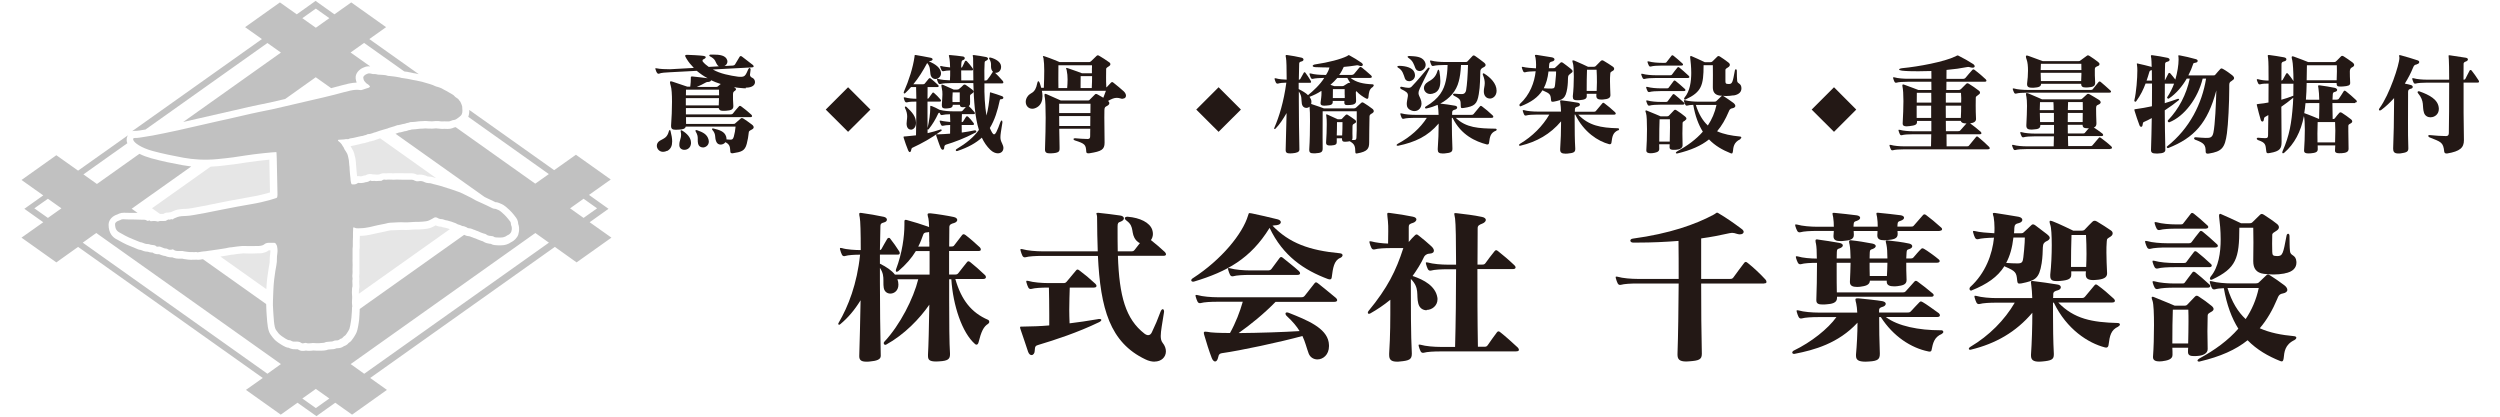 <?xml version="1.0" encoding="UTF-8"?>
<svg xmlns="http://www.w3.org/2000/svg" viewBox="0 0 300 50">
  <g style="isolation: isolate;">
    <g id="a" data-name="レイヤー 1">
      <g>
        <g style="mix-blend-mode: multiply;">
          <path d="m16.41,15.7c.12,0,.63-.09,1-.15.01,0,.02,0,.04,0l14.64-10.39,1.62,1.15-11.73,8.33c.54-.12,1.17-.27,1.78-.41,1-.23,1.94-.45,2.41-.55.38-.08,1.2-.27,2.06-.47,1.1-.26,2.23-.52,2.77-.62.94-.17,2.03-.43,2.74-.6l.48-.11,3.67-2.61,1.85,1.31c.07-.02.13-.03.18-.05.79-.21,1.54-.41,1.94-.5.32-.07.66-.11.94-.12-.06-.16-.1-.33-.12-.51-.02-.24.03-.69.57-1.09.15-.12.41-.23.59-.29.12-.04.24-.06.38-.06.07,0,.14,0,.21.01l-2.36-1.67,1.62-1.15,4.82,3.42s.08.01.11.02c.03,0,.06,0,.1.01.15.02.26.03.37.07.02,0,.06,0,.09.01.11.02.22.04.32.07.05.02.11.03.17.04h.05c.1.02.25.04.38.08.03,0,.08.02.15.03l-5.93-4.21,2.01-1.43-4.18-2.97-2.02,1.43-2.26-1.61-2.26,1.61-2.02-1.43-4.18,2.97,2.02,1.43-15.57,11.05c.17-.04.33-.04.44-.04.01,0,.07,0,.09,0M37.9,1.03l1.62,1.15-1.62,1.15-1.62-1.15,1.62-1.15Z" style="fill: #c1c1c1;"/>
          <path d="m72.94,25l-2.26-1.61,2.61-1.85-4.18-2.97-2.61,1.85-10.19-7.23s0,.06,0,.09c.01.23-.03.51-.12.74l9.67,6.87-1.63,1.15-9.55-6.78s-.07.01-.1.02c-.09.01-.1.02-.14.04-.21.1-.45.15-.71.15-.04,0-.07,0-.09,0h0s-.15,0-.26-.01c0,0,0,0,0,0h0s-.07,0-.08,0c-.06,0-.12.01-.19.01-.16,0-.34-.02-.49-.04h-.08s-.04-.02-.14-.02h-.19s-.05,0-.09.01c-.1,0-.21.02-.28.02-.06,0-.18,0-.3-.01-.07,0-.13,0-.16,0s-.1,0-.18-.01c-.05,0-.1-.01-.16-.01-.15.02-.29.03-.4.03h-.17s-.21.02-.29.03c-.06,0-.25.03-.25.03-.08.01-.13.02-.25.02,0,0-.24.01-.28.02-.05.02-.1.04-.16.05-.05.01-.11.02-.17.03h-.04s-.04.02-.06.03c-.08.03-.14.05-.18.06-.03,0-.08.02-.16.03-.03,0-.06,0-.08.01-.06.02-.13.04-.21.06l-.08.02c-.14.04-.26.07-.38.07-.07.03-.17.06-.27.1l-.12.04s-.02,0-.03.01l10.68,7.58c.08.04.16.08.24.12.19.09.38.18.49.23.19.08.33.15.44.21.05.03.09.05.13.07,0,0,.02,0,.02,0,.01,0,.03,0,.04,0,.08,0,.25.03.43.11.01,0,.05.02.08.04.06.03.15.06.22.09.27.12.65.45.92.71.34.32.73.83.8.94.2.28.22.56.23.68h0s0,.01,0,.03c.13.29.12.68.11.76,0,.03-.02.29-.1.54-.13.39-.52.73-.75.85-.03.01-.11.05-.12.06-.14.11-.32.2-.57.28-.2.06-.38.08-.48.08h-.03s-.08.01-.13.01c-.05,0-.1,0-.16,0-.03,0-.06,0-.09,0-.03,0-.07,0-.1,0-.11,0-.21-.01-.28-.02-.02,0-.04,0-.06,0-.19-.01-.36-.06-.51-.15-.03,0-.09-.02-.09-.02h-.02c-.05,0-.1,0-.15-.02-.14-.02-.26-.06-.36-.09-.14-.05-.26-.13-.36-.19,0,0,0,0-.01,0-.06-.01-.11-.03-.14-.04-.05-.02-.3-.11-.44-.17l-.05-.02c-.06-.03-.13-.06-.18-.08-.01,0-.03-.01-.05-.02-.07-.02-.15-.05-.24-.08-.04-.02-.08-.03-.11-.05-.14-.03-.25-.09-.31-.12h-.01s-.1-.03-.15-.03c-.23-.01-.41-.09-.54-.16l-12.54,8.9s0,.02,0,.02c0,0,0,.02,0,.03,0,.14,0,.3-.02.49,0,.04,0,.08,0,.1,0,.15-.04.58-.04.59,0,.08-.03.21-.04.31,0,.04-.01.07-.01.09,0,.03-.03.2-.06.36-.01.08-.03.16-.04.21-.03.17-.09.42-.15.57-.09.25-.35.63-.4.71-.18.26-.3.43-.5.55,0,0-.01,0-.02.01,0,0-.04.03-.05.04-.16.22-.38.32-.54.37-.12.09-.31.2-.57.24-.1.01-.15.02-.23.02,0,0-.03,0-.09,0-.14.06-.33.12-.51.12h-.01c-.06,0-.15.02-.28.02-.02,0-.08,0-.11.01-.03,0-.07.01-.11.01-.29.12-.65.13-.77.13-.02,0-.08,0-.11,0-.04,0-.1,0-.17,0-.06,0-.15,0-.23,0-.05,0-.11,0-.15,0-.12,0-.24-.01-.34-.02h0c-.11.01-.29.04-.46.04-.15,0-.29,0-.44-.03-.17.04-.32.04-.36.04-.1,0-.19,0-.28-.03-.14-.04-.24-.1-.33-.16,0,0-.01,0-.02-.01,0,0-.02,0-.03,0-.08,0-.2,0-.31,0-.12,0-.21,0-.29-.02-.16-.03-.33-.09-.46-.16-.1,0-.22-.03-.36-.09-.09-.04-.41-.19-.91-.54-.42-.3-.57-.51-.81-.84l-.08-.11c-.33-.46-.39-1.2-.47-2.36-.01-.16-.02-.31-.03-.46-.02-.31-.03-.58-.03-.84l-7.58-5.38s-.08,0-.12.01c-.08.02-.32.06-.46.06-.08,0-.15-.01-.21-.02-.06,0-.12.01-.18.01-.05,0-.11,0-.17,0-.03,0-.06,0-.09,0-.06,0-.13.01-.2.01-.19,0-.45-.03-.83-.09h-.02s-.09-.02-.16-.04c-.02,0-.05-.01-.07-.01-.02,0-.05,0-.08,0,0,0-.18,0-.18,0-.04,0-.1,0-.16,0h-.05c-.12,0-.35-.03-.52-.09-.06-.02-.13-.04-.19-.07-.05,0-.09,0-.14,0-.07,0-.15,0-.24-.02-.17-.02-.32-.07-.46-.14-.12,0-.24-.03-.4-.09l-.07-.02c-.07-.03-.17-.07-.26-.1h-.04s-.08,0-.11,0c-.29,0-.5-.1-.64-.2-.03,0-.06,0-.08,0-.18-.01-.33-.04-.48-.1-.06,0-.12-.01-.22-.02h-.04c-.15-.02-.32-.08-.6-.19-.01,0-.02,0-.03-.01-.02,0-.03,0-.05,0-.17-.03-.3-.08-.49-.17-.14-.06-.34-.15-.63-.26-.64-.24-1.25-.59-1.69-.84l-.08-.04c-.41-.23-.89-.71-.89-1.71,0-.63.52-1.07,1.04-1.23.02,0,.04-.02.07-.03.06-.03.12-.06.17-.08.16-.07.35-.1.58-.1.09,0,.18,0,.29.01.17.01.65.01.97.01.12,0,.24,0,.36,0l-.71-.5,7.15-5.07c-.34-.04-.67-.09-1.01-.15-1.16-.21-2.52-.48-3.81-.84-.47-.13-.96-.31-1.4-.53l-5.1,3.62-1.62-1.15,5.27-3.74s0-.02-.01-.02c-.16-.44-.03-.76.08-.93l-5.98,4.24-2.61-1.85-4.18,2.97,2.61,1.85-2.27,1.61,2.27,1.61-2.61,1.85,4.18,2.97,2.61-1.86,22.16,15.73-2.02,1.43,4.18,2.97,2.01-1.43,2.27,1.61,2.26-1.61,2.02,1.43,4.18-2.97-2.01-1.43,22.16-15.73,2.61,1.86,4.18-2.97-2.61-1.85,2.26-1.61Zm-67.19,1.15l-1.63-1.15,1.63-1.15,1.62,1.15-1.62,1.15Zm26.34,18.7l-22.16-15.73,1.62-1.16,22.16,15.73-1.62,1.16Zm5.81,4.12l-1.62-1.15,1.62-1.15,1.62,1.15-1.62,1.15Zm5.8-4.12l-1.62-1.16,22.16-15.73,1.63,1.16-22.16,15.73Zm24.71-19.85l1.62-1.15,1.62,1.15-1.62,1.15-1.62-1.15Z" style="fill: #c1c1c1;"/>
          <path d="m44.35,10.43c-.02.1-.15.1-.24.14-.09.04-.54.16-.65.21-.11.05-.3.03-.47,0-.14-.02-.54,0-.94.09-.4.09-1.24.31-1.9.49-.65.17-2.25.55-2.68.64-.43.09-2.77.64-3.52.82-.75.18-1.84.43-2.78.6-.94.18-3.94.91-4.82,1.08-.88.18-3.64.85-4.96,1.13-.94.2-2.66.57-3.06.63-.73.11-1.61.28-1.88.29-.26.01-.56-.05-.45.26.11.32.89.91,2.29,1.3,1.24.34,2.57.6,3.74.82,1.17.21,2.52.31,4.08.16,1.56-.15,2.28-.26,3.4-.44,1.12-.18,3.22-.39,3.65-.4,0,0,.04.05.05.73.01.68.09,4.29.09,4.4s-.02.33-.11.37c-.1.03-1.22.45-3.21.78-1.99.33-4.58.88-5.39,1.03-.81.15-1.84.35-2.21.35s-.84.04-1.07.13c-.23.09-.39.17-.44.18-.04,0-.09.11-.13.11s-.14-.03-.18-.03-.16.05-.2.06c-.04,0-.12-.03-.17-.02-.04,0-.24.15-.32.17-.08.01-.17.01-.25.01s-.37,0-.42,0c-.05,0-.14.03-.18.05-.03.01-.09.03-.17,0-.07-.04-.2-.04-.29-.05-.09-.02-.21.01-.28.01s-.19.04-.24,0c-.04-.04-.07-.09-.15-.07-.08.03-.14.09-.27.01-.12-.08-.22-.11-.48-.1-.26,0-.66-.03-1.06-.03s-.84,0-1.04-.02c-.2-.02-.37-.02-.47.02-.1.04-.21.11-.32.14-.11.03-.44.18-.44.41s.01.71.46.97c.44.25,1.04.6,1.65.83.61.23.83.36.94.38.11.01.1,0,.29.07.18.08.31.12.38.13.07,0,.19.02.23.02s.15.01.21.04c.07.03.13.05.26.06.12,0,.39.05.44.1s.11.12.24.11c.13-.01.25-.03.36.02.12.05.32.13.4.16.08.03.13.04.22.04s.19.03.24.07.11.06.21.08c.09.01.14.01.2,0,.06,0,.14-.05.18-.05.04,0,.11.04.13.06.02.02.12.08.2.1.08.03.23.04.28.04s.15,0,.19,0,.3,0,.38,0c.08.01.2.04.24.05.04,0,.6.1.8.08.2-.02.38.03.49,0,.11-.04.24.03.28.03s.2-.03.25-.04c.05-.01.12-.03.17-.03s.2-.04.28-.04.28-.01.73-.09c.45-.07.86-.11,1.06-.15.2-.04.74-.12.89-.14.15-.03.49-.12.64-.11.14,0,.61-.1.74-.1s.63-.09.86-.06c.23.02.69,0,.9.01.21,0,.55,0,.62-.01.07,0,.39,0,.45-.03.07-.02.28-.05.41-.17.13-.12.34-.18.5-.18.16,0,.53,0,.6,0s.2-.02.26.07c.06.09.14.21.17.3.03.09.08.5.06.71-.01.2-.05.42-.06.53-.01.1-.02.6-.02.68s-.1.71-.18,1.11c-.07.4-.21,1.43-.24,2.37-.02.93-.09,1.46-.02,2.3.06.84.09,2.03.34,2.38.25.35.33.49.69.75.37.26.63.41.74.45.12.05.25.02.33.07.07.05.22.12.31.13.09.02.37,0,.45,0,.08,0,.27.03.34.06s.23.14.28.15c.04.01.2,0,.25-.03.06-.02.23-.04.28,0,.05.03.14.03.31.03s.4-.04.45-.04c.04,0,.23.02.35.02s.38.02.43,0c.06,0,.16-.02.23-.02s.38-.02.45-.07c.07-.04.15-.06.21-.06s.2-.03.33-.03.2-.02.26-.02.17-.03.21-.06.13-.05.23-.06c.28-.02.12,0,.28-.02.16-.03.25-.15.33-.18.07-.02.2-.06.23-.11.02-.05.11-.11.11-.11,0,0,.04-.04.07-.08.04-.04.09-.06.13-.08.04-.02.14-.16.23-.29.13-.2.27-.43.3-.52.03-.09.08-.3.1-.41.02-.12.08-.48.09-.53,0-.06.04-.27.05-.39.01-.12.04-.43.04-.52s.04-.42.03-.55c-.02-.13.02-.22.03-.25,0-.04,0-.23-.02-.31,0-.08-.03-.19-.01-.38.01-.18.03-.42.02-.55,0-.13-.04-.4-.03-.5,0-.11.02-.42.02-.49,0-.08.05-.18.05-.23s0-.18,0-.23c0-.05-.02-.32-.02-.42,0-.1.05-.26.03-.31-.02-.05-.03-.27-.03-.35,0-.07.05-.33.03-.44-.02-.12,0-.48,0-.55s.02-.4,0-.52c0-.12-.02-.44,0-.51,0-.08,0-.44,0-.55,0-.11,0-.29,0-.34,0-.05,0-.24,0-.29,0-.05.03-.2.03-.29s0-.32,0-.39c0-.07,0-.21,0-.26,0-.05.02-.37.02-.45s-.01-.51,0-.56c0-.05.03-.5.02-.58,0,0,.04-.06.17,0,.13.07.33.1.46.08.13-.02.49,0,.84-.06.35-.05.7-.12.94-.19.23-.07.82-.18,1.01-.22.18-.03.66-.13.77-.17.12-.03.45-.05.6-.05s.89-.07,1.33-.03c.44.03.97-.05,1.22-.05s.75,0,.97-.03c.22-.03.45-.03.67-.1.22-.07.44-.22.52-.25.08-.03.23-.17.37-.17s.28.08.38.14c.1.05.25.08.4.08s.3.1.42.12c.12.02-.02,0,.12.02.14.02.23.05.31.08.08.03.22.06.3.08.07.03.18.07.23.09.05.02.22.07.26.09.04.02.18.1.26.14.09.04.24.06.3.09.06.02.14.07.24.11.09.03.21.01.28.06.08.04.16.05.21.08.05.02.14.12.29.13.14,0,.29.04.39.08.1.03.17.09.24.1.08,0,.14.05.23.09.1.04.19.07.26.09.07.02.19.09.28.13.09.04.3.12.35.13.05.02.21.05.26.07.05.02.18.13.26.16.07.03.15.05.21.06.06,0,.12,0,.18.02.05,0,.12.02.17.02s.1.01.15.05c.05.04.11.08.22.09.11,0,.21.03.33.02.11,0,.28.01.34,0,.07,0,.22,0,.35-.05.13-.04.25-.09.3-.14.05-.05.18-.1.26-.14.09-.04.28-.23.32-.35.04-.13.06-.28.07-.33,0-.05,0-.28-.04-.35-.04-.07-.06-.16-.07-.24-.01-.08,0-.2-.08-.31-.08-.11-.43-.56-.7-.82-.27-.26-.56-.5-.68-.55-.11-.05-.26-.11-.31-.13-.07-.03-.18-.04-.21-.04-.04,0-.1,0-.25-.07-.15-.06-.3-.16-.57-.28-.27-.11-.86-.42-1.2-.55-.33-.14-.43-.24-.74-.4-.31-.16-.93-.47-1.11-.55-.18-.08-.53-.23-1.21-.45-.69-.22-1.23-.39-1.42-.45-.18-.06-.49-.12-.57-.15-.07-.02-.16-.03-.25-.06-.09-.02-.26-.09-.36-.1-.1-.01-.39-.02-.51-.06-.13-.03-.3-.13-.34-.14-.04-.02-.26-.08-.43-.06-.17.02-.27.03-.38.02-.11-.02-.3-.1-.34-.13-.03-.02-.13-.05-.22-.05s-.35-.01-.49,0c-.14,0-.39,0-.43,0-.04-.01-.82-.01-.94-.02-.12,0-.32.02-.38.02s-.21-.02-.26-.02-.14.02-.2,0c-.06,0-.17,0-.22,0-.05.01-.13.03-.21.02-.08-.02-.17-.02-.22-.02s-.16.04-.19.07c-.03.02-.07.09-.2.08-.13,0-.36.02-.43.02s-.13.02-.21,0c-.08-.02-.25-.02-.3,0-.05,0-.12,0-.16,0-.04-.02-.12-.1-.26,0-.13.09-.24.1-.3.12-.06.02-.13.02-.19.03-.06.02-.13.05-.27.07-.13.02-.37.04-.44.02-.07-.02-.12-.03-.19,0-.07.04-.13.1-.23.13-.09.02-.13.04-.18.04s-.13,0-.18,0c-.05,0-.13,0-.17-.05-.03-.04-.07-.18-.08-.28-.02-.09-.04-.21-.05-.44-.02-.22-.09-.77-.09-.95,0-.18-.01-.32-.02-.41-.01-.09-.05-.28-.04-.34,0-.06-.03-.34-.04-.45-.02-.13-.06-.3-.09-.42-.03-.12-.06-.24-.1-.33-.04-.09-.13-.22-.16-.28-.03-.06-.11-.15-.16-.24-.06-.09-.09-.23-.12-.26-.02-.03-.09-.12-.11-.16-.02-.04-.07-.14-.11-.19-.04-.05-.11-.15-.2-.23-.09-.07-.23-.18-.25-.22-.02-.04-.02-.1.08-.11.38-.03.52-.03.63-.04.11-.01.2-.04.26-.04s.19.02.25.01c.06-.01.14-.08.23-.09.09-.01.24-.04.37-.06.13-.02.21-.05.31-.07.1-.03.18-.04.26-.06.08-.01.16-.05.23-.05.07,0,.11-.04.15-.04.04,0,.1-.01.13-.01.03,0,.21-.05.25-.07.04-.02.09-.04.15-.04s.13-.05.17-.07c.04-.02.05-.04.14-.05.09-.01.18,0,.3-.04.05-.02.19-.05.26-.08.06-.03.19-.08.23-.08s.24-.07.31-.1c.07-.03.24-.09.32-.11.08-.03.2-.06.3-.09.1-.03.31-.1.45-.13.14-.02.22-.07.29-.1.07-.03.24-.08.32-.1.08-.02.24-.08.4-.12.16-.05.24-.09.27-.1.03-.02.12-.03.18-.03.05,0,.15-.03.24-.05.09-.02.2-.05.27-.07.08-.02.24-.04.28-.05.03,0,.1-.04.2-.07.1-.03.18-.03.25-.05.07-.01.12-.06.21-.07.08,0,.25-.02.39-.02.13,0,.16-.02.3-.03.14-.02.42-.06.54-.06s.31,0,.45-.02c.14-.02.39.02.46.02s.36.02.45.02.3-.03.37-.03.28,0,.43,0c.14.02.42.06.53.04.11-.02.27-.02.34,0,.07,0,.13,0,.18,0s.23.02.42-.07c.14-.07.24-.09.39-.11.07,0,.17-.04.29-.12.12-.07.26-.19.39-.29.13-.1.17-.17.22-.25.05-.09.1-.3.09-.43,0-.13-.02-.44-.03-.54-.01-.1-.12-.31-.14-.38-.03-.07-.07-.14-.08-.17,0-.03-.08-.09-.1-.12-.03-.03-.07-.08-.09-.13-.02-.05-.1-.12-.26-.22-.16-.09-.3-.25-.33-.29-.05-.05-.24-.16-.32-.21-.09-.05-.24-.14-.32-.18-.08-.04-.24-.13-.29-.17-.06-.03-.24-.11-.31-.16-.07-.05-.18-.09-.21-.12-.03-.02-.21-.09-.24-.1-.03-.01-.16-.05-.21-.07-.05-.02-.16-.05-.22-.06-.06-.02-.14-.05-.17-.07-.04-.02-.13-.06-.22-.1-.1-.04-.22-.08-.32-.11-.1-.03-.31-.08-.51-.15-.2-.07-.31-.1-.48-.14-.16-.04-.57-.12-.69-.15-.11-.03-.28-.04-.35-.06-.07-.01-.18-.03-.28-.06-.1-.03-.32-.06-.4-.08-.07-.02-.29-.04-.39-.06-.1-.02-.28-.03-.35-.05-.07-.03-.17-.04-.22-.06-.05-.02-.18-.04-.23-.04s-.16-.03-.29-.05c-.12-.02-.26-.04-.31-.04-.04,0-.37-.04-.45-.05-.08,0-.13,0-.2-.03-.08-.03-.26-.08-.38-.08s-.23-.01-.28-.02c-.05,0-.26-.02-.33-.02-.07,0-.2,0-.28-.04-.07-.03-.15-.02-.21-.03-.06-.01-.15,0-.2,0s-.12-.01-.16-.03c-.04-.01-.33-.09-.47-.04-.13.04-.3.13-.35.16-.05.04-.24.18-.23.34.01.16.07.34.17.45.1.11.2.24.26.27.06.03.11.06.15.09.04.03.08.09.13.12.05.03.11.12.1.16" style="fill: #c1c1c1;"/>
          <path d="m20.01,25.52c.06,0,.13-.02.18-.02.02,0,.05,0,.07,0,.07-.02.15-.04.24-.04.03-.01.06-.03.09-.04.02,0,.04-.02.07-.03.08-.03.18-.08.3-.13.44-.18,1.12-.2,1.39-.2s1.25-.18,1.83-.3l.22-.04c.22-.04.6-.12,1.05-.21,1.16-.24,2.91-.59,4.35-.83,1.21-.2,2.09-.43,2.6-.59,0-.45-.07-3.55-.08-3.93-.81.08-1.99.21-2.71.33-1.13.18-1.87.29-3.45.45-.3.03-.59.05-.89.06l-7.03,4.99.96.68c.11,0,.4,0,.4,0,.1-.06.22-.13.38-.16" style="fill: #e6e6e6;"/>
          <path d="m32.36,31.42c0-.14.01-.59.03-.75l.02-.11c.01-.1.03-.25.04-.36,0-.03,0-.09,0-.16h-.01c-.07,0-.13,0-.19,0-.27.22-.58.28-.72.32-.13.03-.25.04-.47.04-.04,0-.08,0-.11,0-.12.01-.38.02-.57.02-.06,0-.12,0-.17,0-.04,0-.1,0-.16,0h-.25c-.19,0-.39,0-.55-.02-.09,0-.28.02-.41.04-.13.02-.23.03-.32.03-.05,0-.12.02-.2.03-.24.04-.4.07-.55.07,0,0-.01,0-.03,0-.06,0-.19.04-.26.05-.09.02-.17.03-.22.04-.06.01-.59.09-.81.13l5.51,3.91c.04-.92.17-1.88.25-2.3.07-.36.15-.86.16-.99" style="fill: #e6e6e6;"/>
          <path d="m45.54,16.63c-.22.08-.34.11-.4.13-.02,0-.04.01-.05.02-.1.05-.22.08-.31.11h-.04c-.16.07-.3.08-.39.09-.09.04-.21.1-.38.12-.1.04-.3.1-.47.11-.05.02-.12.04-.2.05h0c-.05.02-.13.04-.23.06-.06.01-.12.02-.19.04l-.07.02c-.09.02-.17.04-.29.07-.1.02-.23.04-.32.06-.04.02-.08.04-.14.05.01.01.02.03.03.04.05.07.11.15.16.26l.02.04c.05.08.11.17.15.28.06.14.1.29.13.42v.05c.05.13.1.32.12.49.05.34.05.5.05.59,0,.05.02.11.02.16v.05c.02.12.03.27.04.5,0,.08.03.33.05.5,0,.07.01.13.02.2.05,0,.1-.01.16-.01.09,0,.17.01.26.03.04,0,.09,0,.12-.01.03,0,.06-.01.1-.03.03-.01.07-.02.09-.03.09-.03.17-.03.22-.04,0,0,.04,0,.05,0,.18-.11.37-.17.57-.17.13,0,.24.02.33.05h.11c.1,0,.19,0,.27.02.03,0,.06,0,.1,0,0,0,.03,0,.05,0,.06,0,.13,0,.2-.01.16-.08.37-.15.57-.15.06,0,.16,0,.27.01,0,0,.01,0,.02,0,.07-.01.15-.02.24-.02.06,0,.11,0,.16,0h0c.06,0,.11,0,.15,0,.08,0,.15,0,.23.02.01,0,.02,0,.03,0h.01c.09-.01.2-.02.32-.02.04,0,.07,0,.1,0,.06,0,.25,0,.43,0,.36,0,.47,0,.54.01.02,0,.05,0,.09,0,.07,0,.14,0,.2,0,.06,0,.14,0,.22,0s.16,0,.23,0h.09c.09,0,.39.02.65.17.01,0,.03.01.04.01.01,0,.05,0,.11-.01.07-.01.14-.01.21-.01.28,0,.55.08.67.12.02,0,.05.02.1.04.03.01.1.05.14.06.07.01.24.02.3.03h.07c.17.02.33.07.45.11.02,0,.05.02.06.02.02,0,.04,0,.06.01.03,0,.05.01.08.02l-6.71-4.77s-.06.02-.09.03h-.04Z" style="fill: #e6e6e6;"/>
          <path d="m53.84,27.44c-.09-.02-.19-.04-.3-.08-.06-.03-.06-.03-.09-.03-.04,0-.08-.01-.12-.02h0s-.02,0-.02,0c-.15-.02-.27-.07-.35-.1,0,0-.01,0-.02-.01-.24,0-.47-.06-.67-.15-.02.01-.04.02-.06.03-.01,0-.03.02-.05.03-.13.07-.33.18-.57.26-.23.07-.44.09-.61.11-.06,0-.12.01-.18.02-.26.04-.71.04-1.11.04-.05,0-.18.01-.29.02-.2.02-.46.04-.71.04-.1,0-.2,0-.29-.01-.07,0-.14,0-.23,0-.25,0-.53.02-.74.03-.14,0-.24.01-.3.01-.12,0-.32.01-.39.03-.18.05-.66.15-.83.18-.21.04-.74.15-.93.2-.36.1-.81.17-1.05.21-.27.04-.52.05-.71.05-.01,0-.02,0-.04,0,0,0,0,.18,0,.2,0,.05,0,.19-.02.32,0,.06,0,.12,0,.15,0,.01,0,.09,0,.15,0,.09.01.22.01.48,0,.1-.01.22-.04.38,0,.03,0,.08,0,.11,0,.04,0,.07,0,.09,0,.04,0,.19,0,.28,0,.13.01.52,0,.68,0,.07,0,.29,0,.38,0,.12,0,.28,0,.49,0,.04,0,.07,0,.09v.07c0,.25,0,.34,0,.37.02.18,0,.39-.03.6h0s0,.08,0,.1c.05.2.01.38,0,.52,0,.02,0,.04,0,.06,0,.03,0,.17.01.22.01.1.02.2.02.35,0,.14-.03.25-.05.32,0,.14-.02.35-.02.45,0,.02,0,.06,0,.09l10.92-7.75s-.07-.03-.11-.04c0,0-.03,0-.05-.01" style="fill: #e6e6e6;"/>
        </g>
        <g>
          <g>
            <path d="m89.49,10.6c-.08,0-.16-.01-.25-.01-.31-.03-.85-.05-1.16-.15.13.09.24.19.24.28,0,.05-.03.11-.11.16-.19.13-.24.17-.25.44-.01.35,0,.81.04,1.37v.07c0,.41-.33.49-.88.53-.11.01-.21.01-.31.01-.29,0-.47-.05-.53-.24-.01-.03-.03-.05-.03-.09h-3.94v.76h5.37c.13,0,.2-.03.28-.12.21-.27.44-.55.71-.84.08-.09.15-.09.28,0,.35.25.79.61,1.21.99.04.04.09.11.09.17s-.05.13-.21.13h-7.72c0,.27,0,.53.01.81h5.66c.15,0,.19-.01.25-.08.19-.16.45-.41.65-.57.04-.04.09-.05.13-.05.05,0,.11.01.17.05.33.2.72.49,1.04.73.15.11.21.23.21.32,0,.11-.07.2-.23.28-.28.15-.35.19-.36.36-.04.44-.12.88-.24,1.35-.23.88-.67.97-1.67,1.13h-.09c-.13,0-.2-.05-.21-.19-.05-.49.01-.83-.59-1.14-.13.19-.36.29-.57.29-.23,0-.43-.11-.53-.36-.23-.53.03-.85-.48-1.42-.01-.01-.03-.05-.03-.08,0-.04.03-.08.09-.08.03,0,.05,0,.08.01.73.17,1.35.36,1.53.98.04.12.04.23.04.33.15.01.31.03.45.03.25,0,.33-.05.43-.37.11-.39.17-.77.21-1.2h-5.98c-.07.27-.33.35-.91.37-.09,0-.19.01-.28.01-.36,0-.57-.07-.57-.44v-.07c.07-.96.11-1.98.11-2.84s-.04-1.6-.16-1.96c-.05-.17-.08-.29-.08-.37,0-.11.04-.13.11-.13.04,0,.11.01.19.04.85.28,1.78.6,1.78.6h.35c.05-.4.07-.68.07-1.04v-.11s.01-.07.11-.07h.11c.63.07,1.25.13,1.8.21-.48-.25-.91-.56-1.31-.89l-3.2.17c-.52.03-1.07.05-1.32.17-.03.01-.05.01-.08.01-.07,0-.13-.04-.17-.12-.08-.09-.12-.25-.17-.39-.03-.05-.03-.08-.03-.11s.01-.04.05-.04c.03,0,.07,0,.11.01.4.09,1.11.11,1.6.11l2.86-.16c-.32-.33-.63-.69-.88-1.11-.09-.16-.16-.27-.16-.35,0-.07.07-.11.24-.11.24,0,1.61.07,1.92.12.23.04.31.09.31.17s-.13.19-.28.25c-.08.03-.11.09-.11.15s.03.11.04.13c.2.24.44.44.71.63l1.21-.07c-.05-.03-.11-.08-.15-.13-.31-.4-.17-.69-.93-1.08-.11-.05-.08-.2.08-.2h.31c.77,0,1.55.08,1.71.72.01.05.01.09.01.13,0,.23-.15.41-.35.52l.99-.05c.09,0,.2-.04.27-.13.19-.31.32-.55.57-.95.08-.08.16-.08.27,0,.39.29.81.63,1.31,1.01.07.07.09.12.09.16,0,.08-.07.12-.23.13l-4.67.25c.87.51,2.06.73,3.06.87.11.01.2.01.29.01.2,0,.35-.03.47-.13.17-.13.31-.51.43-.77.05-.11.12-.16.17-.16s.11.07.11.17v.05c-.03.19-.05.44-.07.56v.05c0,.15.09.27.32.37.16.08.28.28.28.49,0,.32-.27.67-1.11.67Zm-9.44,7.5c-.17.08-.33.12-.48.12-.45,0-.75-.36-.75-.73,0-.23.11-.45.37-.61.55-.31.87-.37,1.08-1.15.03-.09.07-.13.11-.13s.07.04.09.15c.12.45.19.87.19,1.23,0,.51-.16.91-.61,1.14Zm2.07-.12c-.31,0-.59-.19-.6-.55v-.07c0-.48.21-.72.21-1.18,0-.12-.01-.25-.05-.41v-.05c0-.07.01-.09.07-.09.03,0,.05.01.11.04.55.33,1.06.83,1.06,1.45v.11c-.05.51-.43.75-.79.75Zm4.15-7.22h-3.95c0,.23-.01.45-.01.68h3.98c0-.21,0-.44-.01-.68Zm-3.97,1.02v.87h3.95c.01-.31.03-.59.03-.87h-3.98Zm2.03,5.91c-.24,0-.47-.13-.55-.41-.05-.19-.05-.35-.05-.49v-.17c0-.24-.03-.48-.25-.84-.01-.03-.03-.07-.03-.09,0-.04.03-.08.09-.08.03,0,.05,0,.09.01.72.25,1.23.49,1.4,1.15.01.08.03.15.03.21,0,.45-.37.72-.73.72Zm.99-8.06h0c0,.11-.11.17-.29.2-.19.01-.21,0-.33.07-.33.19-.68.36-1.08.53h2.31c.16,0,.17-.03.27-.11.08-.07.19-.15.29-.24-.41-.13-.8-.28-1.16-.45Z" style="fill: #231815;"/>
            <path d="m101.77,15.82l-2.68-2.67,2.68-2.68,2.68,2.68-2.68,2.67Z" style="fill: #231815;"/>
            <path d="m112.91,15.74c-1.15.84-2.3,1.47-3.4,1.98-.09.04-.13.08-.17.29-.03.16-.09.24-.17.24-.07,0-.13-.07-.19-.2-.23-.57-.35-.92-.52-1.45-.03-.08-.04-.12-.04-.16,0-.07.08-.07.32-.08.37-.03.77-.07,1.18-.12.03-1.33.04-2.78.04-4.05-.4,0-.85.01-1.11.09-.03,0-.05.01-.07.01-.08,0-.15-.04-.19-.12-.05-.11-.09-.21-.13-.36-.01-.04-.01-.07-.01-.09s.01-.04.05-.04c.03,0,.05,0,.11.01.37.11.93.16,1.35.16,0-.51-.01-.97-.03-1.4h-.61c-.21.24-.44.48-.69.72-.04.04-.07.05-.11.05s-.08-.04-.08-.11c0-.03.01-.07.03-.11.6-1.36,1.09-2.9,1.27-4.19.01-.17.01-.21.08-.21.03,0,.05,0,.11.01.59.09,1.09.2,1.74.32.16.03.24.11.24.19,0,.09-.09.17-.27.2-.08.01-.13.01-.17.03.81.37,1.35.77,1.44,1.33.01.04.01.09.01.13,0,.41-.35.67-.67.67-.27,0-.55-.19-.6-.61-.08-.55,0-.83-.39-1.31-.52.97-1.03,1.79-1.66,2.55h1.14c.09,0,.16,0,.23-.08.17-.2.29-.37.49-.6.04-.04.07-.05.11-.05.03,0,.07.01.12.05.27.21.52.43.87.76.05.04.08.09.08.15s-.05.11-.17.11h-1.16c-.01.44-.01.91-.01,1.4.07-.01.11-.03.15-.08.15-.21.27-.4.43-.6.03-.04.05-.07.09-.07s.08.03.13.07c.28.24.47.44.75.76.04.05.07.11.07.15,0,.07-.04.11-.15.11h-1.47v1.87c0,.64,0,1.28.01,1.92.52-.12,1.04-.27,1.55-.44.03-.01.04-.01.05-.01.05,0,.09.04.09.09,0,.04-.01.08-.07.12Zm-3.62-.19c-.24,0-.45-.19-.49-.56,0-.05-.01-.11-.01-.16,0-.28.07-.55.07-.85,0-.28-.05-.6-.25-1-.01-.04-.03-.08-.03-.11,0-.09.11-.12.19-.05.71.67,1.13,1.14,1.15,1.91v.03c0,.52-.32.8-.61.8Zm7.77.36c-1.36.71-2.58,1.16-3.52,1.44-.12.04-.23.12-.23.33,0,.2-.08.29-.19.29-.08,0-.16-.07-.23-.2-.19-.43-.39-1.07-.52-1.43-.03-.07-.03-.11-.03-.15,0-.07.03-.08.09-.08.04,0,.09.01.15.01.41-.01.89-.04,1.43-.08,0-.33.01-.69.01-1.04-.36.01-.67.04-.85.09-.11.03-.2-.01-.25-.12-.05-.11-.11-.23-.15-.37-.01-.04-.01-.07-.01-.09s.01-.04.05-.04c.03,0,.05,0,.11.01.15.04.32.07.51.09.2.03.4.05.6.07,0-.33-.01-.64-.03-.93-.37,0-.73.04-.93.09-.11.03-.2-.01-.25-.12-.03-.04-.04-.09-.07-.15-.13.01-.15.05-.17.11-.33.71-.67,1.27-1.12,1.84-.04.04-.07.07-.09.07-.04,0-.07-.04-.07-.11v-.04c.21-.95.33-1.75.33-2.48v-.13c0-.05,0-.09.05-.09.04,0,.08.01.15.04.32.13.56.24.92.44.01,0,.04.01.07.01.4.12,1.09.17,1.59.17h.91c.08,0,.12-.01.19-.08.12-.12.27-.29.39-.44-.13.01-.24.03-.35.03-.2,0-.35-.05-.37-.29h-.85c-.01.29-.16.39-.64.43-.08,0-.16.01-.23.01-.28,0-.44-.07-.44-.37v-.08c.01-.37.07-.83.07-1.24,0-.25-.01-.49-.07-.71-.04-.17-.05-.29-.05-.36,0-.08.01-.11.07-.11.04,0,.09.03.17.05.52.23,1.23.55,1.23.55h.41c.13,0,.17-.03.23-.07.2-.15.36-.31.53-.48.04-.04.09-.05.13-.05.05,0,.11.01.16.05.24.17.45.31.76.55.12.09.17.17.17.24,0,.09-.07.16-.19.24-.24.16-.24.17-.24.37,0,.19,0,.4.01.61,0,.11,0,.2-.01.28-.01.11-.07.19-.15.24.17.16.4.39.67.71.04.05.07.09.07.15s-.05.11-.19.11h-1.37c-.01.31-.01.63-.03.96.04-.01.15-.03.17-.08.12-.17.23-.37.36-.57.03-.03.07-.05.11-.05s.09.01.13.05c.21.19.4.41.64.73.04.05.07.11.07.15,0,.07-.05.11-.19.11h-1.29c0,.31,0,.61.01.91.51-.07,1.04-.16,1.56-.27h.03c.08,0,.16.07.16.15,0,.04-.03.08-.09.12Zm3.14-4.02c-.13.03-.2,0-.23.16-.25,1.19-.6,2.35-1.19,3.31.08.2.17.37.27.55.09.15.17.21.24.21.09,0,.19-.11.27-.27.17-.36.31-.69.47-1.16.05-.15.12-.23.17-.23s.09.07.09.19c0,.03-.01.07-.01.11-.15.92-.23,1.39-.23,1.71,0,.29.07.47.21.76.09.19.15.37.15.52,0,.4-.28.65-.67.65-.27,0-.6-.13-.91-.43-.41-.4-.75-.89-1.01-1.45-.71.64-1.64,1.17-2.94,1.6-.03.01-.04.01-.07.01-.07,0-.12-.05-.12-.11,0-.04.03-.09.08-.12,1.2-.72,2.07-1.43,2.7-2.31-.48-1.51-.6-3.42-.67-5.62h-2.62c-.52,0-1.07.03-1.33.11-.11.03-.2-.01-.25-.12-.05-.11-.11-.23-.15-.37-.01-.04-.01-.07-.01-.09s.01-.04.05-.04c.03,0,.05,0,.11.01.35.11.92.16,1.39.17.03-.37.03-.8.03-1.19-.33.01-.61.04-.79.09-.11.03-.2-.01-.25-.12-.05-.11-.11-.23-.15-.37-.01-.04-.01-.07-.01-.09s.01-.04.05-.04c.03,0,.05,0,.11.01.13.04.29.07.48.09.17.03.36.05.55.07-.01-.45-.04-.83-.07-1.03-.03-.23-.08-.35-.08-.4,0-.04.03-.05.08-.05h.11c.48.04.95.09,1.52.17.12.03.2.11.2.2s-.07.19-.21.23c-.17.05-.17.19-.19.31-.01.12-.03.32-.03.59.05,0,.11-.01.13-.08.11-.2.21-.44.32-.67.01-.04.05-.07.11-.07.04,0,.09.01.13.07.23.24.44.49.68.83.04.05.05.11.05.15,0,.07-.05.11-.17.11h-1.25v.33c0,.29,0,.59.01.87h1.45c-.01-.85-.03-1.76-.03-2.71,0-.12-.05-.21-.05-.28,0-.03.03-.05.09-.05h.08c.53.07.92.13,1.43.23.17.04.24.12.24.2s-.07.17-.2.23c-.2.08-.2.13-.21.33-.01.28-.03.57-.03.87,0,.4.01.79.01,1.19h.09c.13,0,.19-.01.28-.12.2-.24.44-.59.59-.85.01-.03.03-.04.04-.05,0-.01.01-.03.03-.03-.07-.05-.12-.13-.17-.24-.05-.13-.07-.25-.07-.37v-.25c0-.19-.03-.39-.19-.65-.03-.05-.05-.09-.05-.12,0-.05.04-.08.11-.08.03,0,.05,0,.09.01.61.16,1.19.52,1.24,1,0,.04.01.08.01.12,0,.45-.33.71-.64.71-.03,0-.07-.01-.09-.01.25.25.53.51.92.97.04.04.08.12.08.19s-.04.12-.2.12h-2.07c-.03,1.28.05,2.72.24,3.85.2-.68.33-1.63.41-2.54.01-.16-.01-.24.07-.24.03,0,.07.01.13.04.41.13.79.24,1.21.4.15.05.21.13.21.21s-.07.15-.23.19Zm-5.03-.8h-.85c-.01.2-.03.43-.03.67,0,.16.01.33.01.49h.87c.01-.45.01-.83,0-1.16Z" style="fill: #231815;"/>
            <path d="m134.72,11.86c-.07,0-.15-.01-.23-.04-.17-.05-.33-.08-.47-.08-.32,0-.61.12-1.05.37.08.08.15.17.15.27,0,.11-.08.23-.27.33-.19.11-.31.12-.32.49,0,.19-.01.47-.01.89,0,.63.01,1.56.03,2.99v.04c0,.83-.36,1.04-1.8,1.27-.05.01-.11.01-.15.01-.23,0-.24-.11-.25-.23-.05-.8-.15-.93-1.34-1.31-.13-.04-.19-.11-.19-.16,0-.07.07-.11.17-.11h.04c.39.04,1.07.09,1.48.09.25,0,.31-.11.31-.35.01-.29.01-.59.01-.88h-3.72c.01.69.03,1.44.04,2.18v.2c0,.35-.09.53-1,.57h-.19c-.29,0-.56-.05-.56-.44v-.03c.05-1.52.08-2.79.08-3.79,0-1.24-.04-2.06-.09-2.36-.04-.17-.05-.29-.05-.39s.03-.13.08-.13.11.03.19.05c.32.13,1.69.75,1.69.75h3.2c.15,0,.19-.01.25-.08.09-.09.48-.47.64-.64.08-.09.17-.09.33,0,.12.07.4.23.68.39.11-.28.2-.55.31-.83h-7.68c.04.2.07.41.07.63,0,.53-.16,1.04-.63,1.33-.2.12-.4.19-.59.19-.47,0-.79-.36-.79-.83,0-.17.05-.37.16-.56.41-.69.95-.27,1.23-1.71.03-.13.07-.2.12-.2s.11.07.16.19c.05.16.13.36.19.6h.31c.03-.72.05-1.43.05-2.06,0-.59-.03-1.11-.09-1.49-.01-.07-.07-.16-.07-.21,0-.03.01-.05.07-.05.03,0,.07.01.13.03.75.24,1.8.69,1.8.69h3.56c.11,0,.17-.07.24-.12.21-.2.45-.44.65-.63.09-.08.17-.08.31,0,.35.21.81.49,1.23.8.07.05.11.12.11.2s-.04.16-.12.21c-.24.17-.39.23-.39.36-.01.24-.01.56-.01.99,0,.35,0,.76.03,1.23.03-.01.04-.03.07-.05.12-.12.36-.37.48-.51.05-.05.09-.08.15-.08s.09.03.16.08c.45.36.88.71,1.23,1.03.17.16.27.36.27.52,0,.2-.13.36-.4.36Zm-3.68-3.72v-.31h-4.03c0,.49-.01,1.04-.01,1.7,0,.32,0,.67.01,1.04h1.05c.03-.35.05-.68.05-1.03,0-.37-.03-.75-.11-1.13-.01-.07-.07-.16-.07-.21,0-.03.01-.05.07-.05.03,0,.07.01.13.03.75.24,1.7.61,1.7.61h1.2v-.64Zm-3.94,4.31v1.12s3.76,0,3.75,0c.01-.53.01-.93.01-1.12h-3.76Zm0,1.48c0,.35.01.76.01,1.19,0,0,3.74,0,3.72,0,.01-.41.01-.83.01-1.19h-3.75Zm2.58-4.79s-.01.51-.01,1.04v.39h1.34c.03-.52.04-.99.04-1.43h-1.36Z" style="fill: #231815;"/>
            <path d="m146.23,15.82l-2.68-2.67,2.68-2.68,2.68,2.68-2.68,2.67Z" style="fill: #231815;"/>
            <path d="m164.76,10.42c-.47.28-.49.68-.55,1.24-.01.13-.07.2-.15.2-.04,0-.07-.01-.11-.03-.37-.19-.87-.53-1.18-.89-.05.04-.07.07-.07.15,0,.25.01.71.03,1v.03c0,.37-.33.45-.73.48-.12.01-.21.01-.31.01-.24,0-.37-.04-.37-.28v-.07c0-.05.01-.09.01-.15h-1.41s.01.07.01.09v.03c0,.36-.29.4-.79.44-.08,0-.16.01-.23.01-.25,0-.44-.05-.44-.29v-.08c.05-.39.11-.76.11-1.16,0-.08-.01-.17-.01-.25-.48.32-.93.53-1.43.72.15.23.23.35.23.61,0,.09-.01.17-.03.24.01.01.04.01.07.03.61.19,1.46.51,1.46.51h3.59c.12,0,.21-.04.28-.11.2-.19.43-.4.6-.55.11-.09.16-.09.32,0,.33.2.72.47,1.03.71.11.08.16.19.16.28s-.05.17-.16.24c-.23.12-.35.21-.35.39-.03.93-.03,2.42-.04,3.15-.01.68-.16,1.07-1.44,1.29-.03.01-.07.01-.09.01-.08,0-.13-.04-.13-.19-.01-.68-.11-.93-.56-1.21-.04-.03-.08-.04-.09-.07-.09.01-.21.04-.36.05-.09.01-.17.01-.24.01-.21,0-.35-.05-.35-.31v-.11h-.63v.44c0,.24-.07.4-.69.43h-.15c-.21,0-.44-.04-.44-.33v-.05c.05-.65.08-1.52.08-2.18,0-.4-.01-.72-.04-.85-.01-.12-.03-.2-.03-.25s.01-.08.04-.08.08.01.13.04c.48.21,1.21.55,1.21.55h.32c.13,0,.16-.01.21-.07.09-.09.24-.27.44-.45.04-.03.07-.05.12-.05.04,0,.08.01.13.05.31.2.53.35.87.6.07.05.12.12.12.2,0,.07-.04.15-.16.21-.19.12-.27.12-.27.36,0,.2-.01.55-.01.85,0,.15,0,.28.01.39v.13c0,.11-.01.2-.08.27h.28c.21,0,.25-.07.27-.27.04-.4.04-1.27.04-2.08v-1.1h-4.09c0,.79-.01,2.06-.01,3.1,0,.52,0,.99.01,1.31v.05c0,.43-.15.55-.89.59h-.19c-.37,0-.53-.08-.53-.41v-.08c.07-1.04.09-2.34.09-3.38,0-.73-.01-1.35-.05-1.64,0-.03-.01-.07-.01-.09-.12.11-.25.15-.39.15-.25,0-.47-.17-.53-.51-.09-.56.05-.84-.36-1.46v1.12c0,1.86.03,3.98.07,5.85h0c0,.31-.35.41-.87.45-.09.01-.19.01-.25.01-.37,0-.53-.08-.53-.41v-.04c.04-1.29.08-2.86.11-4.39-.44.76-.83,1.36-1.33,1.87-.04.04-.08.05-.11.05s-.05-.03-.05-.07c0-.03.01-.07.03-.11.55-1.25,1.12-3.07,1.43-5.39-.4,0-.76.04-.99.11-.03,0-.05.01-.07.01-.08,0-.15-.04-.19-.12-.05-.11-.11-.25-.15-.4-.01-.04-.01-.07-.01-.09s.01-.04.05-.04c.03,0,.05,0,.11.01.36.11.88.15,1.29.16,0-1.35-.03-2.35-.08-2.59-.07-.31-.05-.37.04-.37.04,0,.08.01.13.01.56.08,1.08.17,1.69.31.16.04.24.13.24.23s-.08.19-.25.23c-.23.05-.27.13-.27.29-.01.39-.03,1.05-.04,1.9.05-.01.15-.04.17-.08.13-.24.28-.52.43-.77.03-.04.05-.05.09-.05.03,0,.07.01.09.05.21.28.44.61.64.96.03.05.05.11.05.15,0,.07-.05.11-.15.11h-1.34v.75c.45.23.87.47,1.12.73.61-.49,1.46-1.27,1.95-2.07-.47,0-1.12.04-1.36.11-.11.03-.2-.01-.25-.12-.05-.11-.11-.25-.15-.4-.01-.04-.01-.07-.01-.09s.01-.04.05-.04c.03,0,.05,0,.11.01.4.12,1.09.17,1.59.17h.23c.19-.29.35-.61.41-.89-.48-.01-1.09-.01-1.68-.04-.23-.01-.33-.08-.33-.15,0-.08.11-.16.35-.19,1.54-.23,3.03-.61,3.78-.99.13-.07.15-.12.2-.12.01,0,.05.01.09.04.44.23,1.04.6,1.45.89.09.07.15.15.15.23,0,.09-.08.16-.21.16-.07,0-.15-.01-.24-.05-.11-.03-.16-.05-.23-.05-.05,0-.11.01-.2.03-.33.07-1.03.13-1.41.17-.15.32-.32.67-.55.96h1.51c.11,0,.21-.04.28-.12.24-.28.44-.53.64-.77.08-.09.15-.09.28,0,.28.21.71.59,1.12.95.07.07.09.12.09.17,0,.08-.07.13-.21.13h-2.35c.68.53,1.48.72,2.66.77.09.01.13.07.13.12,0,.07-.04.13-.11.17Zm-3.08-1.07h-1.2c-.23.28-.55.59-.83.83.33.11.47.16.47.16h.94c.12,0,.2-.04.25-.08.15-.09.28-.17.45-.28.03-.03.15-.04.23-.04h.04c-.12-.16-.28-.45-.35-.59Zm-.32,2.03v-.68h-1.41c-.01.33-.01.68-.01,1.07h1.43v-.39Zm-.92,3.28c0,.48-.01,1.17-.03,1.6h.65c.03-.47.04-1.13.04-1.6h-.67Z" style="fill: #231815;"/>
            <path d="m179.46,15.7c-.59.27-.68.69-.77,1.41-.01.09-.04.23-.2.23-.03,0-.05,0-.09-.01-1.32-.35-3.06-1.1-4.09-3.19h-.09v.56c0,.95.03,2.08.07,3.08v.08c0,.39-.2.48-.93.55-.08,0-.16.01-.23.01-.47,0-.6-.15-.6-.47v-.09c.07-.91.11-2.06.11-3.04-1.31,1.55-2.84,2.24-4.86,2.67h-.07c-.08,0-.12-.03-.12-.08,0-.04.04-.09.13-.15,1.52-.81,2.72-1.9,3.5-3.12h-1.44c-.52,0-1.07.03-1.33.11-.11.03-.2-.01-.25-.12s-.11-.25-.15-.4c-.01-.04-.01-.07-.01-.09s.01-.04.05-.04c.03,0,.05,0,.11.01.4.12,1.09.17,1.59.17h2.84c-.01-.41-.04-.75-.07-.95-.01-.11-.03-.2-.04-.25-.39.17-.83.32-1.32.43-.03,0-.05.01-.07.01-.09,0-.13-.05-.13-.11,0-.04.03-.09.08-.12,1.66-.97,2.19-2.02,2.42-3.11.11-.49.19-1.12.21-1.88h-.36c-.52,0-1.07.03-1.34.11-.11.03-.2-.01-.25-.12-.05-.11-.11-.25-.15-.4-.01-.04-.01-.07-.01-.09s.01-.04.05-.04c.03,0,.05,0,.11.01.4.12,1.09.17,1.59.17h2.5c.15,0,.19-.01.25-.08.09-.09.45-.48.59-.63.04-.05.09-.08.15-.08s.12.03.19.08c.19.13.75.53,1.08.8.09.08.16.17.16.27s-.07.19-.23.27c-.19.09-.39.19-.4.49-.04.75-.01,1.75-.19,2.75-.2,1.17-.47,1.45-1.83,1.65-.07.01-.12.01-.16.01-.15,0-.16-.07-.17-.25-.03-.68.05-.8-.81-1.23-.08-.04-.12-.11-.12-.16s.04-.09.15-.09h.03c.37.03.61.05.87.05.35,0,.48-.23.52-.45.12-.71.19-1.75.23-3.04h-.84c-.04.89-.15,1.52-.27,1.96-.29,1.16-1.08,2.07-2.22,2.67.53.05,1.15.15,1.75.25.2.03.28.12.28.23,0,.09-.09.2-.25.24-.2.05-.35.11-.35.31,0,.09,0,.2-.01.32h2.32c.13,0,.19-.01.28-.12.2-.24.51-.61.73-.88.04-.05.08-.08.12-.08s.09.03.16.08c.41.31.8.63,1.25,1.06.04.04.09.11.09.17s-.05.13-.21.13h-4.3c1.24,1.2,2.75,1.27,4.74,1.3.11,0,.17.05.17.12,0,.05-.04.11-.12.15Zm-10.39-5.96c-.21,0-.4-.11-.48-.32-.16-.45-.27-.99-.79-1.28-.08-.04-.12-.09-.12-.13,0-.07.08-.11.21-.11.85.01,1.64.24,1.84.79.04.12.07.24.07.35,0,.45-.39.71-.73.71Zm2.47-1.49c-.51,1.01-.89,1.8-1.16,2.36-.12.25-.16.41-.16.56,0,.21.11.39.24.69.08.19.12.37.12.55,0,.53-.36.92-.84.92-.09,0-.19-.01-.28-.04-.52-.16-.65-.47-.65-.81,0-.29.09-.61.13-.91,0-.04.01-.09.01-.13,0-.31-.2-.45-.81-.75-.08-.04-.12-.11-.12-.17,0-.05.04-.11.12-.11h.04c.39.08.64.13.83.13s.29-.05.4-.16c.79-.83,1.23-1.39,1.92-2.2.04-.05.09-.07.12-.07.07,0,.11.04.11.09,0,.01,0,.03-.01.04Zm-1.22.27c-.2,0-.4-.12-.49-.37-.17-.44-.28-.85-.8-1.19-.08-.05-.12-.11-.12-.15,0-.05.07-.09.19-.09h.03c.72.04,1.47.05,1.82.63.09.15.13.29.13.43,0,.43-.39.75-.75.75Zm1.84,2.63c-.19.09-.37.13-.53.13-.45,0-.76-.35-.76-.72,0-.25.15-.53.48-.73.44-.25.92-.51,1.15-1.32.03-.09.07-.15.11-.15.05,0,.09.08.12.2.07.43.11.81.11,1.16,0,.68-.17,1.19-.67,1.43Zm6.6.67c-.32,0-.63-.23-.69-.68-.01-.08-.01-.15-.01-.21,0-.33.11-.59.11-.96,0-.25-.05-.57-.23-1-.01-.03-.01-.05-.01-.08,0-.05.03-.09.08-.09.03,0,.07.01.11.04.71.44,1.47,1.17,1.47,2.04v.03c-.01.6-.43.92-.81.92Z" style="fill: #231815;"/>
            <path d="m194.15,15.64c-.59.27-.68.72-.77,1.44-.01.09-.04.23-.2.23-.03,0-.05,0-.09-.01-1.32-.35-3.03-1.43-4.06-3.55h-.07v.83c0,1.03.01,2.26.07,3.22v.08c0,.39-.2.48-.93.55-.08,0-.16.01-.24.01-.47,0-.64-.15-.64-.48v-.08c.07-.93.11-2.23.11-3.32-1.29,1.53-2.92,2.46-4.86,2.92-.03.01-.05.01-.08.01-.07,0-.11-.03-.11-.08,0-.04.04-.11.13-.16,1.48-.88,2.71-2.12,3.51-3.5h-1.45c-.52,0-1.07.03-1.33.11-.11.03-.2-.01-.25-.12s-.11-.25-.15-.4c-.01-.04-.01-.07-.01-.09s.01-.04.05-.04c.03,0,.05,0,.11.01.4.12,1.09.17,1.59.17h2.84c-.01-.41-.04-.75-.07-.93-.01-.17-.04-.28-.04-.33,0-.07.03-.09.11-.09.04,0,.08,0,.13.01.55.07,1.23.16,1.86.27.2.03.28.12.28.23,0,.09-.09.2-.25.24-.2.05-.35.11-.35.31,0,.09,0,.2-.01.31h2.27c.13,0,.19-.01.28-.12.2-.24.51-.61.74-.88.04-.05.08-.08.12-.08s.09.03.16.08c.41.31.8.63,1.25,1.05.04.04.09.11.09.17s-.05.13-.21.13h-4.29c1.26,1.31,2.7,1.58,4.73,1.63.11,0,.17.05.17.12,0,.05-.04.11-.12.15Zm-5.7-6.78c-.19.11-.28.19-.29.49-.01.35-.01.73-.09,1.25-.2,1.23-.51,1.38-1.62,1.6-.07.01-.12.01-.16.01-.13,0-.15-.07-.17-.25-.05-.63-.12-.73-.95-1.09-.03-.01-.04-.03-.07-.04-.55.87-1.37,1.43-2.6,1.92-.01.01-.04.01-.05.01-.08,0-.12-.08-.12-.15,0-.05.03-.11.05-.13,1.22-1.11,1.76-2.6,1.9-3.93-.55.01-1.04.05-1.25.12-.11.03-.2-.01-.25-.12-.05-.11-.11-.25-.15-.4-.01-.04-.01-.07-.01-.09s.01-.04.05-.04c.03,0,.05,0,.11.01.32.09,1.04.15,1.54.17.01-.15.01-.29.01-.44,0-.31-.03-.59-.07-.84-.03-.11-.07-.2-.07-.27,0-.04.03-.07.11-.07.03,0,.08,0,.13.01.36.07,1.49.23,1.8.29.21.04.31.15.31.25s-.11.21-.28.25c-.25.05-.35.13-.36.39,0,.15-.01.28-.03.41h.52c.15,0,.19-.01.25-.08.09-.09.45-.4.59-.55.04-.05.09-.08.15-.08s.12.03.19.08c.19.13.63.47.93.71.09.08.21.17.21.29,0,.08-.07.17-.25.27Zm-2.63-.29c-.09.81-.28,1.47-.57,2.02.36.03.6.04.91.04.37,0,.41-.13.45-.48.05-.43.08-.79.11-1.17,0-.13.01-.27.01-.4h-.91Zm7.73-.08c-.27.17-.31.15-.32.4-.03.29-.03.57-.03.88,0,.49.03,1.01.05,1.63v.03c0,.32-.28.47-.88.51-.07,0-.15.01-.2.01-.4,0-.61-.11-.61-.43v-.09c0-.05.01-.11.01-.17h-1.16v.28c0,.31-.23.43-.85.48-.11.01-.21.01-.31.01-.36,0-.51-.09-.51-.4v-.12c.16-1.37.16-3.54,0-3.95-.04-.11-.05-.19-.05-.24s.01-.08.07-.08.12.03.2.05c.4.15,1.61.73,1.61.73h.65c.15,0,.23-.04.27-.09.23-.25.45-.47.6-.61.05-.05.11-.08.17-.08.05,0,.12.01.2.07.29.17.87.53,1.11.71.09.07.13.15.13.23,0,.09-.05.19-.16.25Zm-1.96-.12h-1.15c-.03.73-.04,1.65-.04,2.54h1.2c.01-.33.03-.68.03-1.04,0-.51-.01-1.01-.04-1.49Z" style="fill: #231815;"/>
            <path d="m202.54,9.36h-3.84c-.52,0-1.07.03-1.34.11-.11.03-.2-.01-.25-.12-.05-.11-.11-.23-.15-.37-.01-.04-.01-.07-.01-.09s.01-.04.05-.04c.03,0,.05,0,.11.01.4.12,1.09.17,1.59.17h1.72c.09,0,.17-.01.24-.11.17-.24.41-.55.63-.81.05-.08.13-.08.24,0,.33.27.69.59,1.13,1,.12.11.08.25-.12.25Zm-.31,5.09c-.21.13-.32.16-.32.32-.03.92-.03,1.52,0,2.63v.04c0,.36-.4.51-.77.53-.12.01-.23.01-.32.01-.27,0-.47-.05-.47-.32v-.03c0-.11,0-.21.01-.32h-1.26c.01.19.01.37.01.55v.03c0,.36-.43.44-.83.49-.07,0-.15.01-.21.01-.27,0-.51-.07-.51-.33v-.04c.05-.69.08-1.64.08-2.51s-.03-1.68-.12-1.94c-.04-.11-.07-.19-.07-.24s.03-.08.08-.08c.03,0,.08.01.13.04.71.28,1.61.67,1.61.67h.77c.12,0,.17-.03.23-.08.23-.23.4-.43.61-.64.09-.09.17-.09.31,0,.39.25.65.44,1.03.75.09.08.15.16.15.24s-.05.15-.16.21Zm-.17-3.52h-2.78c-.52,0-1.07.03-1.33.11-.11.03-.2-.01-.25-.12-.05-.11-.11-.23-.15-.37-.01-.04-.01-.07-.01-.09s.01-.04.05-.04c.03,0,.05,0,.11.01.4.12,1.09.17,1.59.17h.72c.09,0,.17,0,.23-.08.16-.21.37-.51.6-.8.05-.08.13-.08.24,0,.33.27.67.55,1.11.96.12.11.08.25-.12.25Zm-.13,1.63h-2.64c-.52,0-1.07.03-1.33.11-.11.03-.2-.01-.25-.12-.05-.11-.11-.23-.15-.37-.01-.04-.01-.07-.01-.09s.01-.04.05-.04c.03,0,.05,0,.11.01.4.12,1.09.17,1.59.17h.59c.09,0,.17,0,.23-.08.16-.21.37-.51.6-.8.05-.08.13-.08.24,0,.33.27.67.55,1.11.96.12.11.08.25-.12.25Zm-.15-4.69h-2.36c-.52,0-1.04.03-1.31.11-.11.03-.2-.01-.25-.12-.05-.11-.11-.23-.15-.37-.01-.04-.01-.07-.01-.09s.01-.04.05-.04c.03,0,.05,0,.11.01.4.12,1.07.17,1.56.17h.33c.09,0,.17,0,.23-.08.16-.21.37-.48.6-.77.05-.08.13-.08.24,0,.33.27.64.52,1.08.93.12.11.08.25-.12.25Zm-1.4,6.44h-1.23c-.03.63-.04,1.69-.04,2.68h1.26c.01-.61.03-1.18.03-1.72,0-.33,0-.65-.01-.96Zm8.45,2.4c-.8.37-.83.98-.88,1.46-.03.16-.05.25-.16.25-.03,0-.07-.01-.11-.03-.97-.39-1.86-.89-2.6-1.66-.95.76-2.16,1.29-3.78,1.68-.03.01-.05.01-.08.01-.08,0-.12-.04-.12-.08,0-.05.05-.11.13-.16,1.25-.68,2.31-1.46,3.11-2.38-.52-.83-.92-1.88-1.15-3.22-.29.01-.55.04-.71.09-.11.03-.2-.01-.25-.12-.05-.11-.11-.25-.15-.4-.01-.04-.01-.07-.01-.09s.01-.04.05-.04c.03,0,.05,0,.11.01.4.12,1.09.17,1.59.17h1.86c.11,0,.21-.01.28-.07.09-.09.43-.41.57-.55.07-.07.11-.09.16-.09s.11.03.19.08c.29.19.77.51,1.12.77.17.13.24.27.24.37,0,.13-.13.24-.35.28-.32.05-.37.24-.44.4-.39.92-.84,1.71-1.4,2.36.8.36,1.71.53,2.74.63.12.01.17.07.17.12,0,.07-.05.13-.13.17Zm-.81-5.27c-.29.05-.59.08-.88.08-.25,0-.51-.03-.76-.05-.61-.08-.84-.44-.84-1v-.05c.01-.61.01-1.01.01-1.45,0-.32,0-.67-.01-1.15h-1.11c0,2.44-.25,3.22-2.15,4.11-.03.01-.07.03-.08.03-.07,0-.11-.04-.11-.11,0-.04.03-.11.07-.16.63-.75.79-1.91.79-2.95,0-.69-.07-1.34-.12-1.75-.03-.17,0-.28.08-.28.03,0,.05.01.08.03.4.17,1.03.45,1.58.72h.68c.11,0,.17-.03.23-.08.19-.19.44-.43.6-.59.09-.09.17-.09.32,0,.28.19.64.41,1.01.71.11.08.17.17.17.28,0,.09-.05.19-.17.27-.24.16-.36.2-.36.35-.01.41-.01.97,0,1.35.01.25.04.33.4.33.43,0,.47-.19.73-1.6.01-.12.08-.17.13-.17s.11.07.11.19c.01.55,0,.83.04,1.2.04.4.47.24.51.84v.07c0,.39-.25.73-.95.85Zm-4.19,1.15h-.33c.35,1.12.84,1.91,1.44,2.47.48-.72.84-1.54,1.04-2.47h-2.15Z" style="fill: #231815;"/>
            <path d="m220.08,15.82l-2.68-2.67,2.68-2.68,2.67,2.68-2.67,2.67Z" style="fill: #231815;"/>
            <path d="m238.51,17.92h-10.03c-.52,0-1.07.03-1.33.11-.11.03-.2-.01-.25-.12-.05-.11-.11-.25-.15-.4-.01-.04-.01-.07-.01-.09s.01-.04.05-.04c.03,0,.05,0,.11.01.4.12,1.09.17,1.59.17h3.23c.01-.48.01-.96.03-1.45h-2.19c-.52,0-1.07.03-1.33.11-.11.03-.2-.01-.25-.12-.05-.11-.11-.25-.15-.4-.01-.04-.01-.07-.01-.09s.01-.04.05-.04c.03,0,.05,0,.11.01.4.12,1.09.17,1.59.17h2.19v-1.24h-1.72v.11c0,.36-.25.43-.89.51-.13.01-.25.03-.36.03-.29,0-.47-.08-.47-.33v-.05c.05-.95.09-1.87.09-2.66s-.04-1.38-.12-1.78c-.01-.03-.01-.07-.01-.09,0-.07.03-.12.11-.12.03,0,.07.01.11.03.68.24,1.71.64,1.71.64h1.56c0-.33,0-.67-.01-.99.01,0-2.85,0-2.85,0-.52,0-1.07.03-1.33.11-.11.03-.2-.01-.25-.12-.05-.11-.11-.25-.15-.4-.01-.04-.01-.07-.01-.09s.01-.04.05-.04c.03,0,.05,0,.11.01.4.12,1.1.17,1.59.17h2.85c0-.32,0-.64-.01-.93-.53.01-1.07.03-1.57.03-.72,0-1.39-.01-1.94-.07-.24-.03-.36-.08-.36-.15,0-.05.12-.12.37-.15,2-.19,5.05-.77,6.38-1.41.15-.07.2-.12.27-.12.03,0,.07.01.12.04.55.27,1.32.71,1.74.99.12.08.19.19.19.27,0,.09-.08.17-.23.17-.04,0-.09,0-.15-.01-.23-.05-.31-.08-.4-.08-.05,0-.12.01-.21.03-.64.13-1.47.25-2.39.33,0,.33-.01.72-.01,1.07h2c.13,0,.24-.05.32-.16.24-.29.56-.67.79-.91.08-.09.15-.09.28,0,.29.21.96.77,1.32,1.12.05.05.09.12.09.17,0,.08-.07.13-.24.13h-4.56c0,.32-.01.65-.01.99h1.47c.11,0,.2-.03.29-.12.21-.21.43-.44.63-.63.09-.08.17-.08.31,0,.35.21.88.57,1.23.85.07.05.11.13.11.21s-.03.15-.11.2c-.28.21-.4.27-.4.4,0,.25-.01.57-.01.95,0,.47.01,1.03.04,1.63h0c0,.31-.31.47-.71.51.35.24.89.68,1.27,1.01.04.04.09.11.09.17s-.05.13-.21.13h-3.98c0,.49.01.97.01,1.45h2.43c.13,0,.2-.01.28-.12.24-.29.57-.71.81-.99.04-.05.08-.08.13-.08.04,0,.09.03.15.08.45.36.93.81,1.29,1.16.04.04.09.11.09.17s-.05.13-.21.13Zm-6.77-6.78s-1.72,0-1.72,0c0,.29-.01.69-.01,1.17h1.75c0-.4,0-.77-.01-1.17Zm0,2.03v-.49h-1.74v1.47c.72,0,1.75,0,1.74,0v-.97Zm1.75-.49c.01.49.01.96.01,1.47h1.8c.03-.53.04-1.01.04-1.47h-1.86Zm1.84-1.54h-1.83v1.17h1.84c0-.19.01-.37.01-.53,0-.24-.01-.44-.03-.64Zm.57,3.67c-.31,0-.55-.08-.6-.31h-1.8c0,.4,0,.84.01,1.24h1.47c.13,0,.19-.01.28-.12.24-.27.51-.59.72-.81h-.08Z" style="fill: #231815;"/>
            <path d="m253.22,17.89h-10.03c-.52,0-1.07.03-1.33.11-.11.03-.2-.01-.25-.12-.05-.11-.11-.23-.15-.37-.01-.04-.01-.07-.01-.09s.01-.04.05-.04c.03,0,.05,0,.11.01.4.12,1.09.17,1.59.17h3.24c0-.35.01-.76.03-1.2h-2.3c-.52,0-1.07.03-1.33.11-.11.03-.2-.01-.25-.12s-.11-.23-.15-.37c-.01-.04-.01-.07-.01-.09s.01-.04.05-.04c.03,0,.05,0,.11.01.4.12,1.09.17,1.59.17h2.3v-1.04h-1.64c0,.43-.23.51-.89.55-.07,0-.13.01-.2.01-.35,0-.59-.08-.59-.47v-.07c.04-.83.08-1.66.08-2.3,0-.49-.03-.88-.07-1.08-.08-.36-.07-.47.04-.47.05,0,.11.03.19.05.68.28,1.64.71,1.64.71h4.55c.15,0,.2-.01.27-.08.2-.19.39-.35.57-.52.09-.08.17-.08.33,0,.41.23.73.43,1.09.65.12.07.23.19.23.31,0,.09-.08.2-.28.28-.19.08-.27.11-.27.45,0,.39.01,1.11.04,1.76v.05c0,.25-.09.4-.31.48.35.24.6.39,1.03.73.04.04.09.11.09.17s-.05.13-.21.13h-4.02c0,.44.01.85.03,1.2h2.66c.13,0,.19-.01.28-.12.25-.31.49-.59.72-.85.04-.05.08-.08.12-.08s.09.03.16.08c.41.31.77.57,1.23,1,.04.04.09.11.09.17s-.05.13-.21.13Zm-.08-6.77h-9.87c-.52,0-1.07.03-1.33.11-.11.03-.2-.01-.25-.12-.05-.11-.11-.23-.15-.37-.01-.04-.01-.07-.01-.09s.01-.04.05-.04c.03,0,.05,0,.11.01.4.12,1.09.17,1.59.17h7.62c.09,0,.19-.01.25-.11.19-.24.47-.59.69-.85.04-.04.07-.05.11-.05s.08.01.13.05c.33.27.73.63,1.18,1.04.12.11.08.25-.12.25Zm-1.43-3.19c-.28.15-.32.15-.33.4-.01.4,0,.99.04,1.56v.05c0,.43-.32.51-.87.55-.09,0-.17.01-.24.01-.4,0-.57-.11-.57-.44h-4.81c0,.31-.24.43-.89.47h-.19c-.36,0-.6-.08-.6-.41v-.08c.07-.52.11-1.07.11-1.56,0-.52-.04-.99-.16-1.32-.07-.17-.09-.29-.09-.37,0-.09.04-.13.11-.13.05,0,.12.03.2.05.88.32,1.72.63,1.72.63h4.26c.16,0,.2-.03.29-.11.17-.13.45-.32.71-.52.05-.04.09-.07.15-.07s.12.03.19.07c.39.25.73.49,1.01.71.11.08.19.17.19.27s-.05.17-.21.25Zm-5.29,4.33h-1.62c-.01.37-.01.65-.03.96h1.67c0-.4-.01-.71-.03-.96Zm.04,1.29h-1.68c.01.31.01.69.03,1.1h1.66v-1.1Zm3.3-5.89h-4.85c-.01.24-.03.48-.03.75h4.89c0-.23,0-.47-.01-.75Zm.01,1.08h-4.89c0,.32.01.65.03.99h4.83c.01-.31.03-.55.03-.8v-.19Zm-1.63,4.81c0,.33-.01.72-.01,1.1h1.79c.01-.4.01-.77.01-1.1h-1.79Zm2.34,1.84c-.32,0-.57-.05-.57-.41h-1.78c0,.35,0,.69.01,1.04h1.8c.13,0,.2-.01.28-.12.19-.23.29-.35.45-.51h-.2Zm-.55-3.14h-1.76c-.01.25-.01.56-.03.96h1.8c0-.31,0-.59-.01-.96Z" style="fill: #231815;"/>
            <path d="m267.83,9.7c-.21.11-.32.19-.32.49v.43c0,1.69-.13,4.34-.28,5.38-.24,1.75-.6,2.18-2.18,2.43-.05.01-.09.01-.13.01-.19,0-.24-.11-.24-.25,0-.77-.17-1.03-1.2-1.4-.12-.04-.19-.12-.19-.19,0-.08.07-.13.19-.13h.01c.52.04.91.08,1.2.08.49,0,.79,0,.92-.64.2-.96.31-3.46.35-5.06-1.05,3.95-2.68,5.69-5.78,6.92h-.04c-.07,0-.13-.07-.13-.13,0-.03.01-.05.05-.08,2.71-2.15,4.18-5.13,4.67-8.13h-.41c-.57,2.36-2.2,4.54-4.02,5.25h-.01c-.07,0-.16-.08-.16-.16,0-.04.01-.07.05-.11,1.27-1.32,2.19-3.08,2.59-4.98h-.36c-.55.95-1.27,1.8-2.15,2.4-.01.01-.04.01-.05.01-.08,0-.16-.07-.16-.13,0-.01,0-.03.01-.04.33-.48.61-1.04.83-1.63h-1.11c-.01.69-.01,1.49-.01,2.34.56-.17,1.09-.35,1.56-.52.01,0,.03-.01.05-.01.05,0,.11.04.11.09,0,.03-.01.07-.05.09-.49.4-1.08.83-1.67,1.21.01,1.56.03,3.23.07,4.73.01.31-.28.43-.88.45h-.23c-.4,0-.61-.08-.61-.41v-.03c.04-1.13.07-2.46.09-3.81-.33.19-.64.33-.91.45-.16.07-.15.12-.19.36-.01.16-.09.24-.17.24s-.16-.07-.21-.2c-.21-.56-.41-1.15-.57-1.68-.03-.08-.04-.13-.04-.16,0-.08.08-.08.32-.11.49-.07,1.12-.17,1.79-.32.01-.68.01-1.35.01-1.98v-.75s-.77,0-.77,0c-.27.72-.6,1.41-1.12,2.12-.03.05-.08.07-.12.07-.05,0-.11-.05-.11-.13v-.04c.24-.99.36-2.66.36-3.58,0-.25-.01-.44-.03-.56-.01-.11-.03-.19-.03-.24,0-.04.01-.05.05-.05s.08.01.13.03c.51.11,1,.23,1.6.39-.01-.53-.03-.89-.05-1.04-.07-.31-.05-.37.04-.37.04,0,.08.01.13.01.56.08,1.17.17,1.79.31.16.04.24.13.24.23s-.08.19-.25.23c-.23.05-.29.13-.29.29-.01.4-.03,1.08-.03,1.95.01-.01.01-.03.03-.04.13-.24.28-.53.41-.8.03-.07.15-.07.21,0,.19.21.39.47.61.75.25-.88.39-1.75.39-2.4,0-.09-.01-.19-.01-.27s-.03-.15-.03-.19.03-.05.08-.05c.04,0,.07,0,.12.01.53.09,1.27.27,1.92.45.15.04.21.13.21.21,0,.09-.08.19-.24.21-.19.04-.27.04-.29.13-.15.47-.35.93-.59,1.4h2.98c.12,0,.19-.01.25-.08.2-.23.44-.52.61-.69.04-.04.09-.07.13-.07.05,0,.12.03.2.07.41.23.79.51,1.11.76.11.09.21.21.21.33,0,.11-.07.21-.28.32Zm-9.61-1.29s-.01.01-.03.01c-.19.05-.23.07-.29.28-.09.33-.2.65-.31.97h.64c0-.47,0-.89-.01-1.27Z" style="fill: #231815;"/>
            <path d="m282.61,12.37h-2.72c0,.59.01,1.28.03,1.92.12,0,.21-.03.25-.08.19-.24.35-.47.55-.67.08-.08.17-.08.31,0,.37.23.72.49,1.11.79.08.07.13.15.13.23s-.04.16-.16.23c-.2.11-.31.15-.31.32v.65c0,.67.01,1.46.03,2.11h0c0,.4-.39.48-.79.51-.12.01-.23.01-.33.01-.28,0-.51-.05-.51-.32v-.03c.01-.19.01-.39.03-.59h-2.11c.01.15.01.28.01.43v.03c0,.36-.31.44-.85.49-.09.01-.19.01-.28.01-.31,0-.51-.07-.51-.33v-.05c.05-.72.09-1.65.09-2.46,0-.73-.03-1.36-.11-1.64-.36,1.88-1.15,3.35-2.35,4.39-.07.05-.12.08-.16.08-.05,0-.09-.04-.09-.11,0-.04.01-.08.04-.15.83-1.87,1.08-3.4,1.24-5.61.01-.24.03-.51.04-.8-.48.4-.97.76-1.43,1.08,0,1.44.01,2.9.03,4.06v.13c0,.8-.15,1.15-1.4,1.36-.09.01-.16.03-.21.03-.2,0-.2-.09-.23-.27-.09-.79-.07-.99-.99-1.31-.2-.08-.2-.28,0-.28h.04c.29.03.57.04.81.05h.04c.27,0,.32-.12.32-.37.01-.61.03-1.47.03-2.4-.11.07-.23.13-.33.19-.15.08-.17.11-.21.35-.01.16-.09.24-.17.24s-.16-.07-.2-.2c-.16-.57-.32-1.12-.44-1.66-.03-.08-.04-.13-.04-.16,0-.08.08-.08.32-.11.33-.03.71-.08,1.09-.16.01-.77.01-1.55.01-2.27-.36,0-.76.01-1,.09-.11.03-.2-.01-.25-.12-.05-.11-.11-.23-.15-.37-.01-.04-.01-.07-.01-.09s.01-.04.05-.04c.03,0,.05,0,.11.01.37.11.85.16,1.25.16,0-1.3-.01-2.32-.05-2.6-.03-.19-.05-.31-.05-.39,0-.05.03-.08.11-.08.03,0,.08,0,.13.01.53.07,1.12.16,1.71.27.2.04.29.13.29.24s-.09.21-.28.25c-.23.05-.31.15-.31.32-.01.45-.01,1.15-.01,1.98.05-.01.12-.03.15-.08.13-.24.24-.45.41-.73.07-.11.15-.11.24,0,.19.23.43.52.65.87-.01-1.15-.07-2.18-.15-2.5-.04-.16-.07-.28-.07-.35,0-.08.03-.12.09-.12.05,0,.11.01.19.04.57.19,1.7.65,1.7.65h3.07c.16,0,.2-.01.27-.08.11-.09.41-.41.6-.6.09-.09.17-.09.33,0,.2.12.8.53,1.05.72.11.08.2.19.2.31,0,.09-.07.2-.25.28q-.27.12-.27.49c0,.23.01,1,.04,1.35v.05c0,.29-.24.36-.88.41-.12.01-.23.01-.32.01-.35,0-.43-.09-.43-.43h-3.59c-.01.67-.04,1.36-.09,2,.16.01.31.01.44.01h1.16c-.01-.56-.05-1.03-.09-1.31-.03-.16-.05-.27-.05-.33s.03-.09.12-.09c.03,0,.07.01.12.01.63.07,1.08.17,1.74.29.2.04.31.15.31.25s-.09.2-.28.24c-.21.04-.24.15-.25.33-.01.16-.01.36-.03.6h.49c.11,0,.23-.03.28-.12.19-.29.39-.57.57-.88.03-.05.07-.08.11-.08.05,0,.11.03.17.08.37.29.79.65,1.21,1.05.07.07.09.12.09.17,0,.08-.07.13-.21.13Zm-7.48-2.32h-1.37v1.92c.45-.13.95-.28,1.4-.47.01,0,.03-.01.04-.01.01-.45.01-.96.01-1.45-.03.01-.05.01-.08.01Zm3.19,2.32h-1.18c-.16,0-.32,0-.48.01-.04.41-.08.81-.15,1.2.01,0,.03.01.04.01.51.17,1.74.69,1.74.69.01-.44.03-.93.03-1.4v-.52Zm2.1-4.54h-3.59c0,.57-.01,1.19-.03,1.8h3.6c.01-.4.03-.73.03-1.07,0-.24-.01-.48-.01-.73Zm-.2,6.82h-2.1c-.01.4-.03.87-.03,1.36,0,.35.01.72.01,1.08h2.11c.01-.48.03-.96.03-1.41,0-.36-.01-.72-.03-1.03Z" style="fill: #231815;"/>
            <path d="m290.05,7.72c-.27.05-.36.08-.49.41-.24.6-.57,1.24-.98,1.9.31.07.65.15.72.17.16.05.23.13.23.23s-.08.19-.21.21c-.28.07-.35.17-.35.4,0,.85-.01,2.19-.01,3.59,0,1.07,0,2.16.04,3.15v.04c0,.4-.24.49-.95.59-.09.01-.17.01-.24.01-.53,0-.63-.24-.63-.57v-.08c.05-1.04.11-3.66.11-5.49v-.51c-.47.52-.97,1-1.52,1.41-.07.05-.13.08-.19.08-.07,0-.11-.04-.11-.11,0-.04.03-.09.07-.16,1.21-1.64,2.39-5.26,2.39-6.05,0-.04,0-.07-.01-.09-.01-.07-.03-.11-.03-.15,0-.07.03-.09.09-.09.03,0,.08.01.13.03.53.15,1.47.41,2,.6.15.05.2.13.2.21,0,.11-.11.23-.27.25Zm7.3,2.19h-1.72c-.01,2.32,0,5.09.04,6.88v.04c0,.88-.45,1.33-2.02,1.59h-.07c-.16,0-.25-.08-.27-.21-.12-1.17-.39-1.17-1.8-1.74-.08-.04-.12-.11-.12-.17,0-.05.03-.09.12-.09h.04c.65.07,1.52.12,1.99.12.24,0,.32-.16.32-.36.03-1.13.04-3.9.04-6.05h-2.68c-.52,0-1.07.03-1.34.11-.11.03-.2-.01-.25-.12-.05-.11-.11-.25-.15-.4-.01-.04-.01-.07-.01-.09s.01-.04.05-.04c.03,0,.05,0,.11.01.4.12,1.09.17,1.59.17h2.68c-.01-1.19-.01-2.12-.04-2.4-.01-.23-.03-.37-.03-.44s.01-.09.05-.09c.03,0,.07,0,.12.01.65.09,1.33.2,1.91.29.16.03.24.11.24.2s-.08.2-.25.25c-.2.07-.27.16-.27.28,0,.56-.01,1.2-.01,1.9.15,0,.2-.03.25-.15.13-.24.32-.65.49-.95.05-.08.15-.08.23,0,.23.28.57.76.85,1.2.03.04.04.09.04.13,0,.07-.03.12-.15.12Zm-5.67,4.17c-.35,0-.68-.17-.8-.55-.25-.77.11-1.36-.72-2.35-.03-.04-.05-.08-.05-.11,0-.07.05-.12.13-.12.03,0,.05,0,.08.01,1.21.43,2.3.99,2.34,2.07v.05c0,.64-.51.99-.97.99Z" style="fill: #231815;"/>
          </g>
          <g>
            <path d="m118.61,38.84c-.58.32-.87.97-1.19,2.26-.04.16-.14.26-.24.26-.06,0-.12-.02-.18-.08-1.55-1.35-2.64-4.62-2.84-7.77h-.26v2.4c0,2.76.02,5.37.1,6.48v.14c0,.56-.26.77-1.25.83-.14,0-.28.02-.4.02-.83,0-.99-.22-.99-.67v-.18c.06-.95.12-3.31.16-5.97-1.15,1.67-2.99,3.59-5.19,4.8-.04.02-.08.02-.1.02-.1,0-.18-.1-.18-.2,0-.06.02-.12.06-.16,1.9-2.02,3.51-5.21,4.08-7.51.02,0-1.53,0-2.5,0,.08.2.12.42.12.65,0,.71-.5,1.07-.97,1.07-.36,0-.71-.22-.79-.69-.04-.24-.04-.46-.04-.67v-.2c0-.46-.02-.93-.42-1.53v1.69c0,2.82.04,6.03.1,8.86v.02c0,.44-.52.6-1.31.67-.14.02-.28.02-.4.02-.56,0-.87-.14-.87-.65v-.04c.06-1.96.12-4.34.16-6.68-.73,1.19-1.51,2.1-2.42,2.86-.06.06-.12.08-.16.08-.06,0-.1-.04-.1-.1s.02-.1.06-.16c1.13-1.92,2.2-4.64,2.56-8.15-.63,0-1.43.04-1.8.16-.04,0-.08.02-.1.02-.12,0-.22-.06-.28-.18-.08-.16-.16-.38-.22-.61-.02-.06-.02-.1-.02-.14s.02-.06.08-.06c.04,0,.08,0,.16.02.56.18,1.65.24,2.26.24,0-2.04-.04-3.55-.12-3.91-.1-.46-.08-.56.06-.56.06,0,.12.02.2.02.85.12,1.71.26,2.64.46.24.06.36.2.36.34s-.12.28-.38.34c-.34.08-.4.2-.4.44-.02.59-.04,1.59-.06,2.87.08-.02.14-.06.18-.12.2-.36.48-.87.71-1.25.04-.06.12-.1.18-.1s.1.02.14.06c.36.46.79,1.05,1.11,1.57.04.08.06.14.06.2,0,.1-.06.18-.2.18h-2.18v1.09c.81.4,1.43.83,1.8,1.31h4.16v-2.82h-1.65c-.5.83-1.19,1.63-2.1,2.4-.08.06-.14.08-.2.08s-.1-.04-.1-.14c0-.04,0-.08.02-.14.75-1.98,1.01-3.97,1.01-5.37v-.38c0-.16.06-.2.14-.2s.16.02.28.06c.75.2,1.57.46,2.4.75.04.02.1.04.14.06-.02-.52-.04-.89-.08-1.03-.06-.22-.1-.38-.1-.48s.06-.14.2-.14h.18c.63.06,2.14.3,2.76.44.28.06.42.2.42.36,0,.14-.16.3-.38.36-.38.1-.57.2-.57.5,0,.46-.02,1.29-.02,2.32h.26c.2,0,.28-.04.36-.16.34-.46.69-.91.93-1.21.12-.14.22-.14.42,0,.58.44,1.15.95,1.71,1.47.06.04.12.16.12.26s-.06.18-.28.18h-3.53v2.82h.77c.2,0,.28-.08.4-.24.2-.28.71-.89.97-1.23.12-.16.22-.16.42,0,.44.34,1.15.97,1.76,1.55.06.06.1.14.1.24s-.08.22-.34.22h-3.33c.71,2.5,1.92,4.04,3.93,4.9.08.04.14.14.14.24,0,.08-.02.14-.1.18Zm-7.1-9.81c0-.44,0-.83-.02-1.19-.06.02-.14.04-.24.04-.3.02-.42.1-.48.32-.16.46-.34.93-.58,1.39h1.33v-.56Z" style="fill: #231815;"/>
            <path d="m131.85,38.68c-2.5,1.21-5.27,2.12-7.22,2.7-.34.1-.44.16-.46.65v.04c0,.32-.18.54-.38.54-.16,0-.32-.12-.42-.4-.32-.91-.56-1.74-.87-2.58-.14-.4-.12-.44.06-.44h.2c1.05-.02,2.08-.04,3.15-.14v-1.29c0-1.17-.02-2.34-.04-3.25h-.08c-.79,0-1.61.04-2.02.16-.16.04-.3-.02-.38-.18-.08-.16-.16-.38-.22-.6-.02-.06-.02-.1-.02-.14s.02-.06.08-.06c.04,0,.08,0,.16.02.61.18,1.65.26,2.4.26h1.8c.2,0,.28-.02.42-.18.3-.36.77-.93,1.11-1.33.06-.08.12-.12.18-.12s.14.04.24.12c.62.46,1.21.95,1.9,1.59.06.06.14.16.14.26s-.08.2-.32.2h-2.89c-.02.79-.06,1.71-.06,2.66,0,.54.02,1.09.04,1.63,1.05-.12,2.2-.3,3.39-.5.06-.02.12-.02.18-.02.16,0,.24.04.24.12s-.1.18-.3.28Zm6.7,4.72c-.32,0-.71-.08-1.11-.28-4.24-2.02-5.39-6.07-5.69-12.41h-6.66c-.79,0-1.61.04-2.02.16-.16.04-.3-.02-.38-.18-.08-.16-.16-.38-.22-.61-.02-.06-.02-.1-.02-.14s.02-.06.08-.06c.04,0,.08,0,.16.02.61.18,1.65.26,2.4.26h6.64c-.04-1.27-.08-2.64-.08-4.12,0-.2-.08-.34-.08-.42,0-.06.04-.08.16-.08h.1c.79.08,1.76.2,2.58.32.3.04.46.18.46.34,0,.14-.12.3-.4.4-.3.1-.36.18-.36.59,0,1.07,0,2.06.02,2.97h1.61c.2,0,.3-.02.42-.18.2-.24.4-.52.63-.81-.16-.06-.32-.18-.44-.32-.73-.85-.14-1.63-1.15-2.36-.14-.1-.22-.2-.22-.3s.1-.18.28-.18h.08c1.45.12,2.64.69,2.93,1.57.06.18.08.34.08.5,0,.28-.1.54-.24.73.56.44,1.11.91,1.67,1.43.06.06.14.18.14.28s-.08.18-.32.18h-5.45c.16,4.86.93,7.59,3.19,9.34.16.12.32.18.44.18.18,0,.34-.12.44-.34.4-.83.73-1.61,1.03-2.44.08-.24.2-.34.28-.34s.16.1.16.3c0,.04-.02.08-.02.14-.2,1.31-.38,2.18-.38,2.78,0,.34.06.6.22.81.28.34.4.71.4,1.03,0,.69-.54,1.23-1.37,1.23Z" style="fill: #231815;"/>
            <path d="m160.82,30.95c-.75.32-.87,1.23-1.01,2.32-.02.2-.12.26-.24.26-.06,0-.12-.02-.2-.04-2.87-1.07-5.41-2.76-7.02-6.15,0,.02-.02.02-.02.04-2.26,3.65-5.08,5.21-9.02,6.4-.06.02-.1.02-.16.02-.12,0-.2-.08-.2-.16s.06-.18.2-.26c3.43-2.22,5.97-5.33,6.62-7.53.06-.22.08-.28.18-.28.06,0,.14.02.28.04,1.03.22,1.92.42,3.09.71.24.06.38.2.38.34,0,.16-.16.32-.5.36-.18.02-.34.02-.5.06,2.02,2.1,4.44,2.97,8.07,3.31.24.02.34.12.34.24,0,.1-.1.24-.28.32Zm-.67,5.27h-7.08c-1.39,1.43-3.01,2.74-4.44,3.75,2.44-.02,5.45-.12,7.32-.24-.32-.54-.81-1.13-1.51-1.78-.12-.1-.18-.22-.18-.32,0-.08.06-.14.18-.14.06,0,.14.02.24.06,2.2.87,4.46,1.8,4.76,3.51.02.16.04.32.04.46,0,1.07-.73,1.61-1.39,1.61-.44,0-.87-.24-1.05-.71-.26-.69-.4-1.37-.75-2.1-2.66.73-7.49,1.76-9.66,2.06-.24.04-.38.12-.44.46-.08.38-.22.54-.38.54-.14,0-.3-.16-.4-.42-.3-.77-.67-1.94-.89-2.72-.04-.12-.06-.22-.06-.3,0-.1.04-.14.18-.14.06,0,.14,0,.24.02.42.1,1.45.14,2.72.14.67-1.19,1.21-2.6,1.53-3.75h-3.03c-.79,0-1.61.04-2.02.16-.16.04-.3-.02-.38-.18-.08-.16-.16-.38-.22-.6-.02-.06-.02-.1-.02-.14s.02-.06.08-.06c.04,0,.08,0,.16.02.61.18,1.65.26,2.4.26h10.05c.2,0,.3-.04.42-.18.36-.46.85-1.07,1.17-1.49.12-.16.22-.16.42,0,.52.4,1.49,1.21,2.16,1.76.06.06.14.16.14.26s-.08.2-.32.2Zm-4.46-3.23h-5.67c-.79,0-1.63.04-2.04.16-.16.04-.3-.02-.38-.18-.08-.16-.16-.38-.22-.6-.02-.06-.02-.1-.02-.14s.02-.06.08-.06c.04,0,.08,0,.16.02.6.18,1.65.26,2.4.26h2.16c.16,0,.32-.04.42-.18.34-.44.58-.77.97-1.31.12-.16.24-.16.42,0,.5.42,1.27.99,1.9,1.57.1.1.14.18.14.26,0,.12-.1.2-.32.2Z" style="fill: #231815;"/>
            <path d="m171.2,37.23c-.44,0-.87-.24-1.01-.83-.26-1.01.2-1.84-.89-2.93,0,3.11,0,6.8.12,8.96,0,.69-.28.85-1.45.95-.12.02-.22.02-.32.02-.77,0-.95-.3-.95-.81v-.18c.14-2.2.14-3.87.14-6.44-.77.63-1.57,1.17-2.42,1.65-.04.02-.1.04-.14.04-.08,0-.14-.06-.14-.14,0-.06.02-.12.08-.2,2.28-2.76,3.31-4.84,4.18-7.55h-1.43c-.79,0-1.61.04-2.02.16-.16.04-.3-.02-.38-.18-.08-.16-.16-.38-.22-.6-.02-.06-.02-.1-.02-.14s.02-.06.08-.06c.04,0,.08,0,.16.02.5.14,1.31.24,2,.26.02-.62.02-1.09.02-1.47,0-.48,0-.85-.04-1.23-.04-.44-.08-.69-.08-.83,0-.12.04-.16.14-.16.04,0,.12,0,.22.02.95.12,1.94.28,2.7.44.32.06.44.2.44.34,0,.16-.2.34-.4.4-.4.12-.52.2-.52.48v1.82c.24-.28.5-.59.73-.79.08-.08.14-.12.22-.12.06,0,.12.04.22.12.54.42,1.01.81,1.53,1.29.2.18.32.38.32.54,0,.2-.16.34-.54.36-.4.02-.56.26-.63.36-.38.83-.87,1.59-1.39,2.32,1.41.46,2.74,1.23,2.97,2.56.02.08.02.16.02.24,0,.77-.67,1.27-1.29,1.27Zm10.75,4.94h-9.08c-.79,0-1.61.04-2.02.16-.16.04-.3-.02-.38-.18-.08-.16-.16-.38-.22-.6-.02-.06-.02-.1-.02-.14s.02-.06.08-.06c.04,0,.08,0,.16.02.61.18,1.65.26,2.4.26h1.74c.08-2.87.12-6.38.12-9.32h-.99c-.79,0-1.61.04-2.02.16-.16.04-.3-.02-.38-.18-.08-.16-.16-.38-.22-.61-.02-.06-.02-.1-.02-.14s.02-.06.08-.06c.04,0,.08,0,.16.02.61.18,1.65.26,2.4.26h.99c0-2.76-.04-4.92-.12-5.53-.04-.3-.1-.48-.1-.56s.04-.1.14-.1c.06,0,.12,0,.22.02.99.12,1.94.22,2.97.44.32.06.46.22.46.36,0,.16-.16.34-.42.44-.36.14-.56.24-.56.54,0,.95,0,2.5-.02,4.38h.54c.2,0,.3-.02.42-.18.3-.42.71-.97,1.09-1.43.14-.16.22-.16.42,0,.56.44,1.31,1.07,1.96,1.69.06.06.14.16.14.26s-.08.2-.32.2h-4.26c0,2.74,0,6.09.06,9.32h.75c.2,0,.3-.02.42-.18.36-.52.73-1.05,1.11-1.55.12-.16.24-.16.42,0,.69.54,1.37,1.17,2.08,1.82.06.06.14.18.14.28s-.08.18-.32.18Z" style="fill: #231815;"/>
            <path d="m211.69,34.02h-7.55c0,2.95.02,6.09.08,8.39v.06c0,.69-.38.81-1.53.89-.12,0-.24.02-.34.02-.83,0-1.05-.28-1.05-.83v-.08c.08-2.24.12-5.45.14-8.45h-4.92c-.79,0-1.61.04-2.02.16-.16.04-.3-.02-.38-.18-.08-.16-.16-.38-.22-.61-.02-.06-.02-.1-.02-.14s.02-.06.08-.06c.04,0,.08,0,.16.02.6.18,1.65.26,2.4.26h4.92c0-1.65,0-3.25-.02-4.56-1.53.12-3.17.2-4.88.2h-.58c-.2,0-.32-.12-.32-.24,0-.1.1-.22.32-.24,4.38-.59,7.51-1.71,9.64-2.85.28-.14.34-.26.44-.26.06,0,.12.02.2.08,1.01.6,1.82,1.17,2.74,1.86.18.12.26.26.26.36,0,.18-.18.3-.44.3-.08,0-.18,0-.3-.04-.32-.1-.48-.14-.65-.14-.08,0-.18.02-.3.04-1.05.24-2.18.46-3.41.63v4.86h3.45c.2,0,.3-.02.42-.18.34-.46.89-1.23,1.29-1.74.12-.16.24-.16.42,0,.69.54,1.51,1.31,2.14,2,.06.06.12.18.12.28s-.06.18-.3.18Z" style="fill: #231815;"/>
            <path d="m233.02,40.07c-.93.38-1.07,1.13-1.23,1.92-.02.16-.12.2-.24.2-.06,0-.1,0-.16-.02-2.06-.42-4.2-1.8-5.69-4.12h-.2c0,1.27.02,2.97.08,4.34v.08c0,.63-.24.85-1.29.91-.16,0-.3.02-.42.02-.87,0-1.15-.22-1.15-.71v-.16c.1-1.07.18-2.54.18-3.81-2.3,2.5-5.25,3.29-7.49,3.73-.04,0-.08.02-.12.02-.14,0-.22-.08-.22-.16s.06-.18.18-.24c2.1-1.01,4.12-2.62,5.12-4.02h-2.14c-.79,0-1.61.04-2.02.16-.16.04-.3-.02-.38-.18-.08-.16-.16-.38-.22-.6-.02-.06-.02-.1-.02-.14s.02-.06.08-.06c.04,0,.08,0,.16.02.61.18,1.65.26,2.4.26h4.64c-.02-.42-.06-.81-.12-1.07-.06-.24-.1-.4-.1-.5s.06-.14.22-.14h.16c.4.04,2.38.24,2.86.34.28.06.4.18.4.32s-.14.3-.38.36c-.3.08-.42.18-.42.4v.28h3.43c.2,0,.28-.02.42-.18.3-.32.69-.75.99-1.05.06-.06.12-.1.18-.1s.12.04.24.1c.36.2,1.35.91,1.9,1.31.06.04.14.16.14.26s-.08.2-.32.2h-6.17c1.45,1.11,4.01,1.59,6.52,1.59h.16c.12,0,.22.1.22.2,0,.08-.06.16-.18.22Zm-.26-12.35h-5.06c0,.1.02.2.02.32v.06c0,.54-.5.65-1.25.71-.12.02-.24.02-.36.02-.5,0-.83-.12-.83-.57v-.08c.02-.16.02-.32.02-.46h-2.86c0,.14.02.28.02.42v.06c0,.54-.5.65-1.25.71-.12.02-.24.02-.36.02-.5,0-.83-.12-.83-.57v-.08c.02-.2.02-.38.04-.57h-2c-.79,0-1.61.04-2.02.16-.16.04-.3-.02-.38-.18-.08-.16-.16-.34-.22-.56-.02-.06-.02-.1-.02-.14s.02-.06.08-.06c.04,0,.08,0,.16.02.61.18,1.65.26,2.4.26h2c0-.38-.02-.75-.08-1.15-.04-.2-.08-.34-.08-.42,0-.06.02-.1.12-.1h.1c.89.1,1.88.18,2.7.3.26.04.4.16.4.3,0,.12-.12.26-.4.36-.24.08-.36.1-.38.38,0,.1-.02.2-.02.32h2.91c0-.38-.02-.73-.08-1.15-.04-.2-.08-.34-.08-.42,0-.06.02-.1.12-.1h.1c.89.1,1.88.18,2.7.3.26.04.4.16.4.3,0,.12-.12.26-.4.36-.24.08-.36.1-.38.38,0,.1-.02.2-.02.32h1.63c.14,0,.24,0,.34-.12.26-.3.77-.89,1.11-1.27.06-.06.1-.08.16-.08s.12.02.2.08c.54.4,1.13.89,1.82,1.51.18.16.12.38-.18.38Zm-.28,3.81h-3.73c0,.58,0,1.23.04,2.04v.04c0,.56-.5.65-1.11.73-.14.02-.28.02-.42.02-.46,0-.85-.12-.85-.54v-.14h-2.02c-.02.54-.57.65-1.17.73-.14.02-.26.02-.4.02-.46,0-.83-.12-.83-.57v-.06c.04-.73.06-1.51.08-2.26h-1.67v1.01c0,.87,0,1.8.02,2.54h7.91c.14,0,.24-.02.34-.12.22-.22.79-.89,1.07-1.19.06-.06.1-.08.16-.08s.12.02.2.08c.24.16,1.41,1.07,1.84,1.45.18.16.12.38-.18.38h-11.32v.16c0,.59-.65.71-1.27.75-.18.02-.32.02-.46.02-.48,0-.75-.1-.75-.5v-.1c.04-.95.08-2.85.08-4.4-.77,0-1.53.04-1.92.16-.16.04-.3-.02-.38-.18-.08-.16-.16-.34-.22-.57-.02-.06-.02-.1-.02-.14s.02-.06.08-.06c.04,0,.08,0,.16.02.58.18,1.55.26,2.28.26,0-.83-.04-1.49-.1-1.76-.04-.16-.06-.28-.06-.38,0-.12.04-.16.16-.16.04,0,.1,0,.16.02.79.12,1.74.24,2.56.4.26.06.4.16.4.3,0,.12-.12.26-.4.36-.24.08-.3.08-.32.42,0,.2-.02.46-.02.79h1.67c-.02-.71-.04-1.29-.12-1.67-.04-.16-.06-.26-.06-.34,0-.14.06-.18.16-.18h.04c.79.08,1.78.24,2.6.4.26.06.4.16.4.3,0,.12-.12.26-.4.36-.24.08-.3.08-.32.42,0,.24-.02.48-.02.71h2.14c0-.71-.04-1.31-.12-1.67-.04-.18-.08-.3-.08-.38s.04-.12.16-.12h.06c.77.08,1.78.2,2.6.38.24.06.36.18.36.32,0,.12-.1.26-.36.34-.24.08-.3.08-.32.42-.02.22-.02.44-.04.71h.52c.14,0,.24-.02.34-.12.24-.28.65-.77.93-1.03.1-.1.18-.1.36,0,.3.16,1.35.91,1.76,1.27.18.16.12.38-.18.38Zm-8.13,0c0,.46,0,.97.02,1.59h2.06c.02-.52.06-1.07.06-1.59h-2.14Z" style="fill: #231815;"/>
            <path d="m254.2,39.19c-.89.4-1.03,1.09-1.17,2.18-.02.14-.06.34-.3.34-.04,0-.08,0-.14-.02-2-.52-4.58-2.16-6.13-5.37h-.1v1.25c0,1.55.02,3.41.1,4.86v.12c0,.59-.3.73-1.41.83-.12,0-.24.02-.36.02-.7,0-.97-.22-.97-.73v-.12c.1-1.41.16-3.37.16-5.02-1.96,2.32-4.42,3.71-7.34,4.42-.04.02-.08.02-.12.02-.1,0-.16-.04-.16-.12,0-.06.06-.16.2-.24,2.24-1.33,4.1-3.21,5.31-5.29h-2.2c-.79,0-1.61.04-2.02.16-.16.04-.3-.02-.38-.18-.08-.16-.16-.38-.22-.61-.02-.06-.02-.1-.02-.14s.02-.06.08-.06c.04,0,.08,0,.16.02.61.18,1.65.26,2.4.26h4.3c-.02-.63-.06-1.13-.1-1.41-.02-.26-.06-.42-.06-.5,0-.1.04-.14.16-.14.06,0,.12,0,.2.02.83.1,1.86.24,2.81.4.3.04.42.18.42.34,0,.14-.14.3-.38.36-.3.08-.53.16-.53.46,0,.14,0,.3-.02.46h3.43c.2,0,.28-.02.42-.18.3-.36.77-.93,1.11-1.33.06-.08.12-.12.18-.12s.14.04.24.12c.63.46,1.21.95,1.9,1.59.06.06.14.16.14.26s-.08.2-.32.2h-6.48c1.9,1.98,4.08,2.38,7.14,2.46.16,0,.26.08.26.18,0,.08-.06.16-.18.22Zm-8.62-10.25c-.28.16-.42.28-.44.75-.02.52-.02,1.11-.14,1.9-.3,1.86-.77,2.08-2.44,2.42-.1.02-.18.02-.24.02-.2,0-.22-.1-.26-.38-.08-.95-.18-1.11-1.43-1.65-.04-.02-.06-.04-.1-.06-.83,1.31-2.08,2.16-3.93,2.91-.02.02-.06.02-.08.02-.12,0-.18-.12-.18-.22,0-.08.04-.16.08-.2,1.84-1.67,2.66-3.93,2.86-5.93-.83.02-1.57.08-1.9.18-.16.04-.3-.02-.38-.18-.08-.16-.16-.38-.22-.61-.02-.06-.02-.1-.02-.14s.02-.06.08-.06c.04,0,.08,0,.16.02.49.14,1.57.22,2.32.26.02-.22.02-.44.02-.67,0-.46-.04-.89-.1-1.27-.04-.16-.1-.3-.1-.4,0-.06.04-.1.16-.1.04,0,.12,0,.2.02.54.1,2.26.34,2.72.44.32.06.46.22.46.38s-.16.32-.42.38c-.38.08-.52.2-.54.59,0,.22-.02.42-.04.63h.79c.22,0,.28-.02.38-.12.14-.14.69-.61.89-.83.06-.08.14-.12.22-.12s.18.04.28.12c.28.2.95.71,1.41,1.07.14.12.32.26.32.44,0,.12-.1.26-.38.4Zm-3.97-.44c-.14,1.23-.42,2.22-.87,3.05.54.04.91.06,1.37.06.57,0,.62-.2.69-.73.08-.65.12-1.19.16-1.78,0-.2.02-.4.02-.6h-1.37Zm11.68-.12c-.4.26-.46.22-.48.61-.04.44-.04.87-.04,1.33,0,.75.04,1.53.08,2.46v.04c0,.48-.42.71-1.33.77-.1,0-.22.02-.3.02-.61,0-.93-.16-.93-.65v-.14c0-.08.02-.16.02-.26h-1.76v.42c0,.46-.34.65-1.29.73-.16.02-.32.02-.46.02-.54,0-.77-.14-.77-.61v-.18c.24-2.08.24-5.35,0-5.97-.06-.16-.08-.28-.08-.36s.02-.12.1-.12.18.04.3.08c.61.22,2.44,1.11,2.44,1.11h.99c.22,0,.34-.06.4-.14.34-.38.69-.71.91-.93.08-.08.16-.12.26-.12.08,0,.18.02.3.1.44.26,1.31.81,1.67,1.07.14.1.2.22.2.34,0,.14-.08.28-.24.38Zm-2.97-.18h-1.74c-.04,1.11-.06,2.5-.06,3.83h1.82c.02-.5.04-1.03.04-1.57,0-.77-.02-1.53-.06-2.26Z" style="fill: #231815;"/>
            <path d="m265.86,29.7h-5.81c-.79,0-1.61.04-2.02.16-.16.04-.3-.02-.38-.18-.08-.16-.16-.34-.22-.57-.02-.06-.02-.1-.02-.14s.02-.06.08-.06c.04,0,.08,0,.16.02.61.18,1.65.26,2.4.26h2.6c.14,0,.26-.02.36-.16.26-.36.62-.83.95-1.23.08-.12.2-.12.36,0,.5.4,1.05.89,1.72,1.51.18.16.12.38-.18.38Zm-.46,7.69c-.32.2-.48.24-.48.48-.04,1.39-.04,2.3,0,3.97v.06c0,.54-.61.77-1.17.81-.18.02-.34.02-.48.02-.4,0-.71-.08-.71-.48v-.04c0-.16,0-.32.02-.48h-1.9c.02.28.02.57.02.83v.04c0,.54-.65.67-1.25.75-.1,0-.22.02-.32.02-.4,0-.77-.1-.77-.5v-.06c.08-1.05.12-2.48.12-3.79s-.04-2.54-.18-2.93c-.06-.16-.1-.28-.1-.36s.04-.12.12-.12c.04,0,.12.02.2.06,1.07.42,2.44,1.01,2.44,1.01h1.17c.18,0,.26-.04.34-.12.34-.34.61-.65.93-.97.14-.14.26-.14.46,0,.58.38.99.67,1.55,1.13.14.12.22.24.22.36s-.08.22-.24.32Zm-.26-5.33h-4.2c-.79,0-1.61.04-2.02.16-.16.04-.3-.02-.38-.18-.08-.16-.16-.34-.22-.56-.02-.06-.02-.1-.02-.14s.02-.06.08-.06c.04,0,.08,0,.16.02.61.18,1.65.26,2.4.26h1.09c.14,0,.26,0,.34-.12.24-.32.56-.77.91-1.21.08-.12.2-.12.36,0,.5.4,1.01.83,1.67,1.45.18.16.12.38-.18.38Zm-.2,2.46h-3.99c-.79,0-1.61.04-2.02.16-.16.04-.3-.02-.38-.18-.08-.16-.16-.34-.22-.56-.02-.06-.02-.1-.02-.14s.02-.06.08-.06c.04,0,.08,0,.16.02.61.18,1.65.26,2.4.26h.89c.14,0,.26,0,.34-.12.24-.32.56-.77.91-1.21.08-.12.2-.12.36,0,.5.4,1.01.83,1.68,1.45.18.16.12.38-.18.38Zm-.22-7.08h-3.57c-.79,0-1.57.04-1.98.16-.16.04-.3-.02-.38-.18-.08-.16-.16-.34-.22-.57-.02-.06-.02-.1-.02-.14s.02-.06.08-.06c.04,0,.08,0,.16.02.61.18,1.61.26,2.36.26h.5c.14,0,.26,0,.34-.12.24-.32.57-.73.91-1.17.08-.12.2-.12.36,0,.5.4.97.79,1.63,1.41.18.16.12.38-.18.38Zm-2.12,9.72h-1.86c-.04.95-.06,2.56-.06,4.06h1.9c.02-.93.04-1.78.04-2.6,0-.5,0-.99-.02-1.45Zm12.77,3.63c-1.21.56-1.25,1.47-1.33,2.2-.04.24-.08.38-.24.38-.04,0-.1-.02-.16-.04-1.47-.59-2.8-1.35-3.93-2.5-1.43,1.15-3.27,1.96-5.71,2.54-.04.02-.08.02-.12.02-.12,0-.18-.06-.18-.12,0-.08.08-.16.2-.24,1.9-1.03,3.49-2.2,4.7-3.59-.79-1.25-1.39-2.84-1.74-4.86-.44.02-.83.06-1.07.14-.16.04-.3-.02-.38-.18-.08-.16-.16-.38-.22-.61-.02-.06-.02-.1-.02-.14s.02-.06.08-.06c.04,0,.08,0,.16.02.61.18,1.65.26,2.4.26h2.81c.16,0,.32-.02.42-.1.14-.14.65-.63.87-.83.1-.1.16-.14.24-.14s.16.04.28.12c.45.28,1.17.77,1.69,1.17.26.2.36.4.36.56,0,.2-.2.36-.52.42-.49.08-.57.36-.67.61-.58,1.39-1.27,2.58-2.12,3.57,1.21.54,2.58.81,4.13.95.18.02.26.1.26.18,0,.1-.08.2-.2.26Zm-1.23-7.97c-.44.08-.89.12-1.33.12-.38,0-.77-.04-1.15-.08-.93-.12-1.27-.67-1.27-1.51v-.08c.02-.93.02-1.53.02-2.2,0-.48,0-1.01-.02-1.74h-1.67c0,3.69-.38,4.86-3.25,6.21-.04.02-.1.04-.12.04-.1,0-.16-.06-.16-.16,0-.06.04-.16.1-.24.95-1.13,1.19-2.89,1.19-4.46,0-1.05-.1-2.02-.18-2.64-.04-.26,0-.42.12-.42.04,0,.08.02.12.04.61.26,1.55.69,2.38,1.09h1.03c.16,0,.26-.04.34-.12.28-.28.66-.65.91-.89.14-.14.26-.14.48,0,.42.28.97.63,1.53,1.07.16.12.26.26.26.42,0,.14-.08.28-.26.4-.36.24-.54.3-.54.52-.02.63-.02,1.47,0,2.04.02.38.06.5.6.5.65,0,.71-.28,1.11-2.42.02-.18.12-.26.2-.26s.16.1.16.28c.02.83,0,1.25.06,1.82.06.61.71.36.77,1.27v.1c0,.58-.38,1.11-1.43,1.29Zm-6.34,1.74h-.5c.52,1.69,1.27,2.89,2.18,3.73.73-1.09,1.27-2.32,1.57-3.73h-3.25Z" style="fill: #231815;"/>
          </g>
        </g>
      </g>
    </g>
  </g>
</svg>